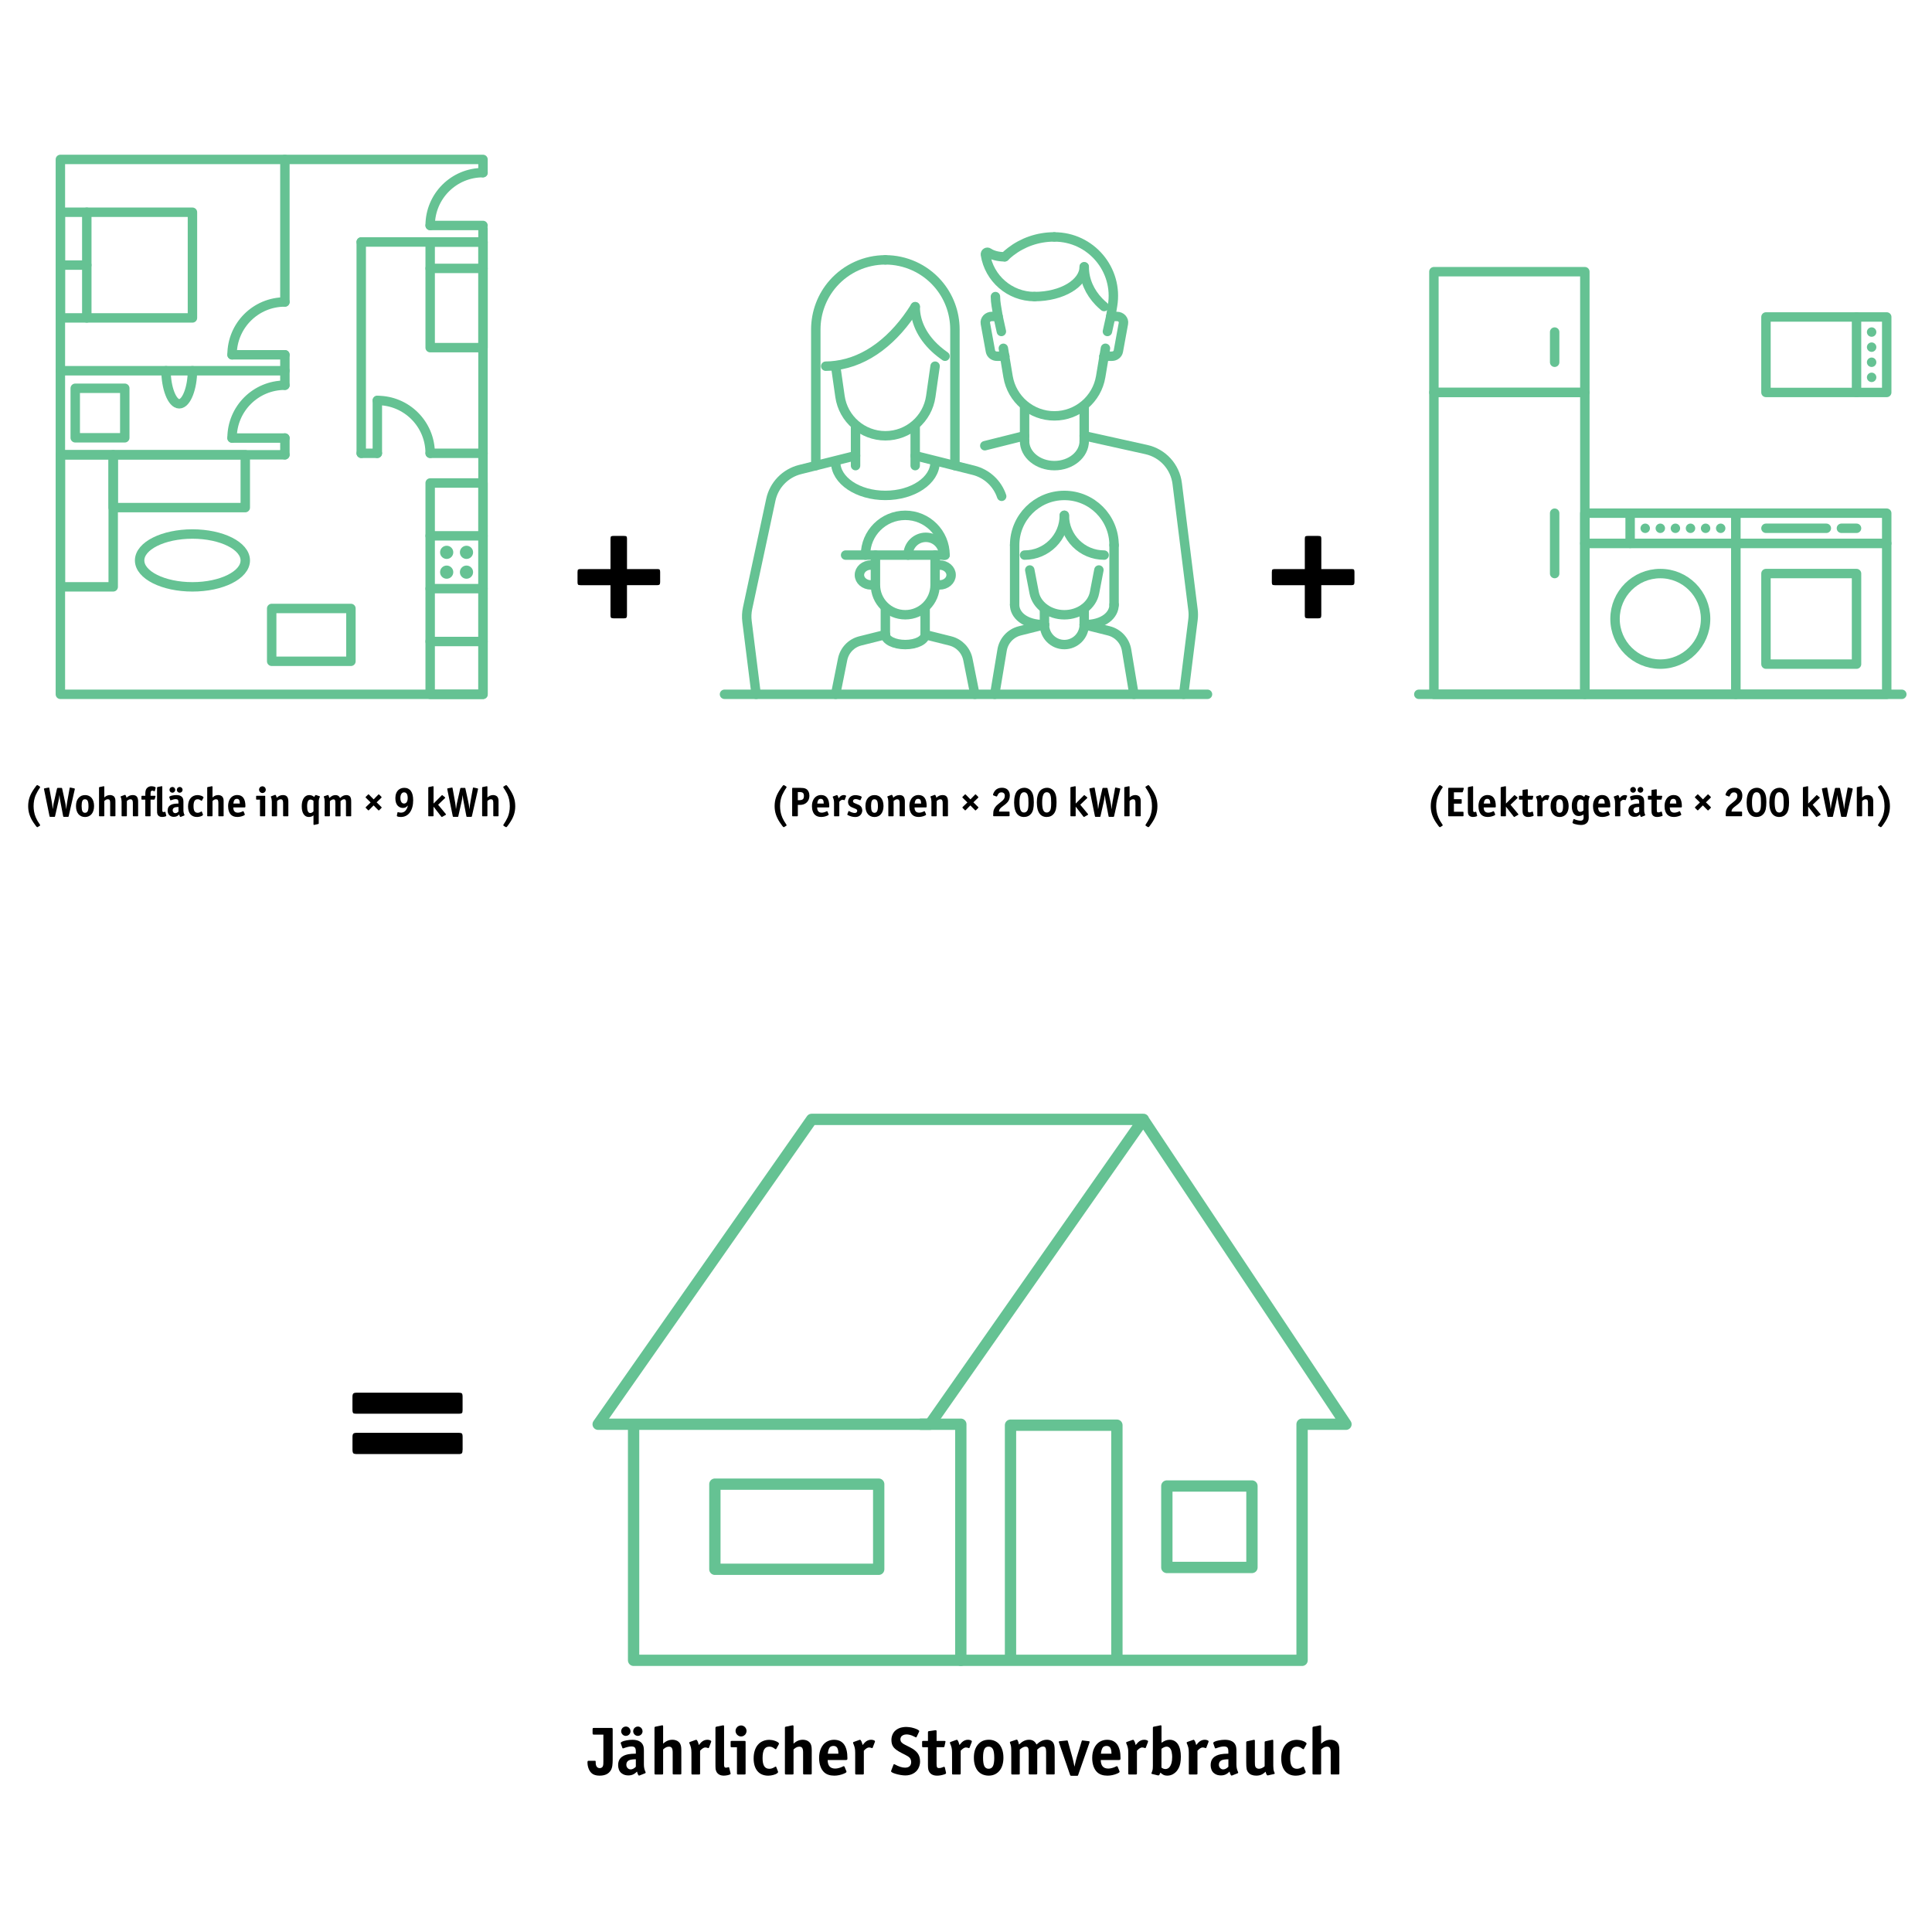 <?xml version="1.0" encoding="UTF-8"?>
<svg id="Ebene_1" data-name="Ebene 1" xmlns="http://www.w3.org/2000/svg" viewBox="0 0 1024 1024">
  <defs>
    <style>
      .cls-1, .cls-2, .cls-3, .cls-4 {
        fill: none;
        stroke: #65c293;
        stroke-linecap: round;
        stroke-linejoin: round;
      }

      .cls-1, .cls-3 {
        stroke-width: 5px;
      }

      .cls-2 {
        fill-rule: evenodd;
      }

      .cls-2, .cls-4 {
        stroke-width: 6px;
      }

      .cls-5, .cls-6 {
        stroke-width: 0px;
      }

      .cls-3 {
        stroke-dasharray: 0 0 0 0 0 0 0 8;
      }

      .cls-6 {
        fill: #65c293;
      }
    </style>
  </defs>
  <g>
    <polyline class="cls-1" points="256 91.5 256 84.5 32 84.5 32 368 256 368 256 121.25"/>
    <line class="cls-1" x1="151" y1="84.5" x2="151" y2="160.05"/>
    <line class="cls-1" x1="32" y1="196.5" x2="151" y2="196.5"/>
    <line class="cls-1" x1="32" y1="241.04" x2="151" y2="241.04"/>
    <line class="cls-1" x1="191.46" y1="128.26" x2="191.46" y2="240.25"/>
    <line class="cls-1" x1="256" y1="128.26" x2="191.46" y2="128.26"/>
    <line class="cls-1" x1="151" y1="204.17" x2="151" y2="188.05"/>
    <line class="cls-1" x1="151" y1="241.04" x2="151" y2="232.17"/>
    <g>
      <path class="cls-1" d="M256,91.5c-15.48,0-28,12.52-28,28"/>
      <line class="cls-1" x1="228" y1="119.5" x2="256" y2="119.5"/>
    </g>
    <g>
      <path class="cls-1" d="M151,160.05c-15.48,0-28,12.52-28,28"/>
      <line class="cls-1" x1="123" y1="188.05" x2="151" y2="188.05"/>
    </g>
    <g>
      <path class="cls-1" d="M151,204.17c-15.48,0-28,12.52-28,28"/>
      <line class="cls-1" x1="123" y1="232.17" x2="151" y2="232.17"/>
    </g>
    <g>
      <path class="cls-1" d="M228,240.25c0-15.48-12.52-28-28-28"/>
      <line class="cls-1" x1="200" y1="212.25" x2="200" y2="240.25"/>
    </g>
    <line class="cls-1" x1="191.46" y1="240.25" x2="200" y2="240.25"/>
    <line class="cls-1" x1="228" y1="240.25" x2="256" y2="240.25"/>
    <rect class="cls-1" x="32" y="112.5" width="70" height="56"/>
    <line class="cls-1" x1="46" y1="112.5" x2="46" y2="168.5"/>
    <line class="cls-1" x1="46" y1="140.5" x2="32" y2="140.5"/>
    <rect class="cls-1" x="228" y="128.26" width="28" height="56"/>
    <line class="cls-1" x1="228" y1="142.26" x2="256" y2="142.26"/>
    <rect class="cls-1" x="39.88" y="205.79" width="26.25" height="26.25"/>
    <path class="cls-1" d="M102,196.5c0,8.9-3.13,17.53-7,17.53s-7-8.63-7-17.53h0"/>
    <path class="cls-6" d="M247.25,289.25c-1.93,0-3.5,1.57-3.5,3.5s1.57,3.5,3.5,3.5,3.5-1.57,3.5-3.5-1.57-3.5-3.5-3.5h0Z"/>
    <path class="cls-6" d="M247.25,299.75c-1.93,0-3.5,1.57-3.5,3.5s1.57,3.5,3.5,3.5,3.5-1.57,3.5-3.5-1.57-3.5-3.5-3.5h0Z"/>
    <rect class="cls-1" x="228" y="256" width="28" height="112"/>
    <line class="cls-1" x1="228" y1="284" x2="256" y2="284"/>
    <line class="cls-1" x1="228" y1="312" x2="256" y2="312"/>
    <line class="cls-1" x1="228" y1="340" x2="256" y2="340"/>
    <path class="cls-6" d="M236.75,289.25c-1.93,0-3.5,1.57-3.5,3.5s1.57,3.5,3.5,3.5,3.5-1.57,3.5-3.5-1.57-3.5-3.5-3.5h0Z"/>
    <path class="cls-6" d="M236.75,299.75c-1.93,0-3.5,1.57-3.5,3.5s1.57,3.5,3.5,3.5,3.5-1.57,3.5-3.5-1.57-3.5-3.5-3.5h0Z"/>
    <rect class="cls-1" x="32" y="241.04" width="28" height="70"/>
    <rect class="cls-1" x="60" y="241.04" width="70" height="28"/>
    <rect class="cls-1" x="144" y="322.5" width="42" height="28"/>
    <ellipse class="cls-1" cx="102" cy="297.04" rx="28" ry="14"/>
  </g>
  <g>
    <path class="cls-1" d="M437.65,194.08c1.79,0,3.55-.14,5.3-.37,16.41-2.05,31.17-13.55,42.14-31.15"/>
    <path class="cls-1" d="M485.07,162.57c0,8.73,4.39,16.74,11.72,23.08,1.28,1.1,2.64,2.16,4.09,3.16"/>
    <path class="cls-1" d="M574.66,141.49c0,6.97,2.93,13.38,7.81,18.45.86.88,1.76,1.73,2.73,2.53"/>
    <path class="cls-1" d="M558.75,125.57c-8.73,0-16.74,2.93-23.08,7.81-1.1.86-2.16,1.76-3.16,2.73"/>
    <path class="cls-1" d="M495.61,244.88c0,9.78-11.79,17.7-26.35,17.7s-26.35-7.92-26.35-17.7"/>
    <line class="cls-1" x1="453.46" y1="246.79" x2="453.46" y2="225.7"/>
    <line class="cls-1" x1="485.07" y1="246.79" x2="485.07" y2="225.7"/>
    <path class="cls-1" d="M574.66,331.1c0,5.82-4.72,10.54-10.54,10.54s-10.54-4.72-10.54-10.54"/>
    <path class="cls-1" d="M574.66,141.38c0,8.73-11.79,15.81-26.35,15.81"/>
    <line class="cls-1" x1="553.58" y1="331.1" x2="553.58" y2="322.67"/>
    <line class="cls-1" x1="574.66" y1="331.1" x2="574.66" y2="322.67"/>
    <path class="cls-1" d="M485.07,241.52l30.94,7.74c6.99,1.75,12.6,6.95,14.89,13.79"/>
    <path class="cls-1" d="M453.46,241.52l-29.41,7.35c-7.8,1.95-13.82,8.17-15.5,16.04l-12.31,57.44c-.5,2.31-.6,4.69-.3,7.03l4.83,38.62"/>
    <path class="cls-1" d="M574.66,331.1l13.04,3.26c4.88,1.22,8.58,5.22,9.41,10.19l3.91,23.44"/>
    <path class="cls-1" d="M553.58,331.1l-13.04,3.26c-4.88,1.22-8.58,5.22-9.41,10.19l-3.91,23.44"/>
    <path class="cls-1" d="M469.26,137.73c10.58,0,20.66,4.55,27.65,12.47,5.98,6.77,9.21,15.46,9.22,24.4h0v72.18"/>
    <path class="cls-1" d="M469.26,137.73c-10.58,0-20.66,4.55-27.65,12.47-5.98,6.77-9.21,15.46-9.22,24.4h0v72.18"/>
    <g>
      <path class="cls-1" d="M574.66,233.76c0,7.19-7.08,13.03-15.81,13.03s-15.81-5.84-15.81-13.03"/>
      <g>
        <line class="cls-1" x1="543.05" y1="233.76" x2="543.05" y2="215.16"/>
        <line class="cls-1" x1="574.66" y1="233.76" x2="574.66" y2="215.16"/>
      </g>
    </g>
    <path class="cls-1" d="M574.66,230.97l32.93,7.31c8.7,1.93,15.24,9.12,16.35,17.97l8.37,66.96c.22,1.73.22,3.49,0,5.23l-4.94,39.55"/>
    <path class="cls-1" d="M442.92,194.08l2.29,16.02c1.71,11.97,11.96,20.87,24.06,20.87h0c12.09,0,22.35-8.89,24.06-20.87l2.29-16.02"/>
    <path class="cls-1" d="M545.8,302.11l2.32,12.03c1.3,6.75,8.08,11.7,16,11.7h0c7.93,0,14.7-4.95,16-11.7l2.32-12.03"/>
    <path class="cls-1" d="M585.2,188.81l-1.81,10.82c-2,12-12.38,20.79-24.55,20.79h0c-12.16,0-22.54-8.79-24.55-20.79l-1.81-10.82"/>
    <path class="cls-1" d="M532.56,188.81h-4.17c-1.7,0-3.15-1.12-3.43-2.64l-2.7-14.76c-.35-1.93,1.28-3.68,3.43-3.68l2.95.02"/>
    <path class="cls-1" d="M585.13,188.81h4.19c1.7,0,3.14-1.12,3.42-2.64l2.7-14.76c.35-1.93-1.28-3.68-3.42-3.68h-2.95"/>
    <path class="cls-1" d="M527.6,157.2c.02,1.57.16,3.16.43,4.77l.97,5.79"/>
    <path class="cls-1" d="M588.72,167.75l.96-5.78c3.17-19.05-11.51-36.39-30.82-36.39h0"/>
    <line class="cls-1" x1="585.2" y1="188.81" x2="585.91" y2="184.59"/>
    <line class="cls-1" x1="530.75" y1="175.69" x2="529" y2="167.75"/>
    <line class="cls-1" x1="586.96" y1="175.69" x2="588.72" y2="167.75"/>
    <line class="cls-1" x1="532.51" y1="188.83" x2="531.8" y2="184.61"/>
    <path class="cls-1" d="M564.12,273.13c0,11.65,9.43,21.08,21.08,21.08"/>
    <path class="cls-1" d="M564.12,273.13c0,11.65-9.43,21.08-21.08,21.08"/>
    <path class="cls-1" d="M537.78,288.94c0-14.55,11.79-26.35,26.35-26.35s26.35,11.79,26.35,26.35"/>
    <line class="cls-1" x1="590.48" y1="288.94" x2="590.48" y2="320.56"/>
    <path class="cls-1" d="M590.48,320.56c0,5.27-5.27,10.54-15.81,10.54"/>
    <path class="cls-1" d="M553.58,331.1c-10.54,0-15.81-5.27-15.81-10.54"/>
    <line class="cls-1" x1="537.78" y1="320.56" x2="537.78" y2="288.94"/>
    <path class="cls-1" d="M490.34,336.37c0,2.91-4.72,5.27-10.54,5.27s-10.54-2.36-10.54-5.27"/>
    <line class="cls-1" x1="469.26" y1="336.37" x2="469.26" y2="322.67"/>
    <line class="cls-1" x1="490.34" y1="336.37" x2="490.34" y2="322.67"/>
    <path class="cls-1" d="M490.34,336.37l13.32,3.33c4.74,1.19,8.38,5,9.34,9.79l3.7,18.5"/>
    <path class="cls-1" d="M469.26,336.37l-13.32,3.33c-4.74,1.19-8.38,5-9.34,9.79l-3.7,18.5"/>
    <path class="cls-1" d="M464,294.21v15.81c0,8.73,7.08,15.81,15.81,15.81h0c8.73,0,15.81-7.08,15.81-15.81v-15.81"/>
    <path class="cls-1" d="M458.73,294.21c0-11.64,9.44-21.08,21.08-21.08s21.08,9.44,21.08,21.08"/>
    <path class="cls-1" d="M481.29,294.21c0-5.2,4.22-9.42,9.42-9.42s9.42,4.22,9.42,9.42"/>
    <line class="cls-1" x1="448.19" y1="294.21" x2="500.88" y2="294.21"/>
    <path class="cls-1" d="M461.59,310.02c-3.35,0-6.08-2.36-6.08-5.27s2.72-5.27,6.08-5.27"/>
    <path class="cls-1" d="M498.03,299.48c3.35,0,6.08,2.36,6.08,5.27s-2.72,5.27-6.08,5.27"/>
    <path class="cls-1" d="M532.51,136.11c-3.55,0-6.68-.88-8.59-2.22-.74-.53-1.77.12-1.63,1.03,1.96,12.61,12.88,22.27,26.03,22.27"/>
    <line class="cls-1" x1="521.97" y1="236.24" x2="543.05" y2="230.97"/>
    <line class="cls-1" x1="640" y1="367.99" x2="384" y2="367.99"/>
  </g>
  <g>
    <rect class="cls-1" x="760" y="208" width="80" height="160"/>
    <rect class="cls-1" x="760" y="144" width="80" height="64"/>
    <line class="cls-1" x1="824" y1="272" x2="824" y2="304"/>
    <line class="cls-1" x1="824" y1="176" x2="824" y2="192"/>
    <rect class="cls-1" x="920" y="288" width="80" height="80"/>
    <rect class="cls-1" x="920" y="272" width="80" height="16"/>
    <rect class="cls-1" x="936" y="304" width="48" height="48"/>
    <rect class="cls-1" x="840" y="288" width="80" height="80"/>
    <rect class="cls-1" x="936" y="168" width="64" height="40"/>
    <rect class="cls-1" x="840" y="272" width="80" height="16"/>
    <circle class="cls-1" cx="880" cy="328" r="24"/>
    <line class="cls-1" x1="936" y1="280" x2="968" y2="280"/>
    <g>
      <line class="cls-1" x1="872" y1="280" x2="872" y2="280"/>
      <line class="cls-3" x1="880" y1="280" x2="908" y2="280"/>
      <line class="cls-1" x1="912" y1="280" x2="912" y2="280"/>
    </g>
    <g>
      <line class="cls-1" x1="992" y1="176" x2="992" y2="176"/>
      <line class="cls-3" x1="992" y1="184" x2="992" y2="196"/>
      <line class="cls-1" x1="992" y1="200" x2="992" y2="200"/>
    </g>
    <line class="cls-1" x1="976" y1="280" x2="984" y2="280"/>
    <line class="cls-1" x1="864" y1="272" x2="864" y2="288"/>
    <line class="cls-1" x1="984" y1="168" x2="984" y2="208"/>
    <line class="cls-1" x1="752" y1="368" x2="1008" y2="368"/>
  </g>
  <g>
    <polyline class="cls-2" points="335.82 754.88 335.82 880 690.13 880 690.13 754.88 713.39 754.88 605.92 593.3 430.19 593.3 317.04 754.88 492.89 754.88 606.04 593.3"/>
    <polyline class="cls-2" points="509.25 880 509.25 754.88 488.16 754.88"/>
    <rect class="cls-4" x="378.9" y="786.64" width="86.83" height="45.11"/>
    <polyline class="cls-2" points="591.98 879.43 591.98 755.38 535.59 755.38 535.59 879.43"/>
    <rect class="cls-4" x="618.45" y="787.62" width="45.11" height="43.16"/>
  </g>
  <g>
    <path class="cls-5" d="M21.29,437.38s-.02.1-.06.15c-.04.06-.08.1-.12.13l-1.14.7s-.07.03-.12.04c-.05.01-.09.02-.12.02-.13,0-.36-.2-.67-.59s-.77-1.04-1.38-1.94c-.94-1.42-1.63-2.83-2.08-4.22-.45-1.39-.67-2.86-.67-4.4,0-1.67.25-3.23.74-4.66.49-1.44,1.31-2.98,2.45-4.62.41-.59.74-1.04,1-1.38.26-.33.46-.5.61-.5s.48.18,1.01.53c.37.22.55.4.55.53,0,.09-.06.22-.18.4-.38.53-.79,1.18-1.22,1.95s-.76,1.41-.98,1.92c-.73,1.73-1.1,3.67-1.1,5.83,0,.85.08,1.79.24,2.82.16,1.03.48,2.11.97,3.26.48,1.14,1.18,2.35,2.09,3.63.12.18.18.31.18.4Z"/>
    <path class="cls-5" d="M39.66,418.15l-.04.26-3.21,14.15c-.02.06-.04.14-.09.24s-.18.15-.4.15h-1.96c-.1,0-.2-.01-.29-.03s-.15-.14-.2-.36l-1.43-7.5c-.01-.1-.05-.28-.1-.53-.05-.25-.12-.62-.2-1.12-.08-.5-.16-1.19-.23-2.07-.03.25-.06.49-.09.73-.03.23-.1.67-.2,1.3l-.18.97c-.06.12-.11.37-.15.75l-1.7,7.48c-.03.1-.06.19-.09.27s-.16.12-.4.12h-1.98c-.18,0-.29-.02-.35-.07s-.1-.15-.13-.33l-2.9-14.21c-.03-.07-.04-.15-.04-.22,0-.03.01-.08.04-.14s.15-.12.35-.17l1.94-.37.24-.02s.07.01.13.03.11.14.15.36l1.32,7.3c.13.72.22,1.3.26,1.74s.11,1.11.2,2.02l.2-1.23c.01-.07.04-.25.08-.54.04-.29.08-.55.12-.78.04-.23.09-.45.13-.66l1.74-7.66c.04-.18.09-.29.15-.33s.18-.07.35-.07h1.76c.23,0,.37.04.4.12.03.08.06.17.09.27l1.5,6.93c.13.59.23,1.09.3,1.51s.14.92.21,1.51l.13,1.03c.07-.82.14-1.49.21-1.99s.17-1.19.32-2.06l1.28-7.13c.01-.06.04-.14.07-.24s.1-.15.22-.15c.04,0,.12.02.24.04l1.85.4c.25.06.38.15.38.29Z"/>
    <path class="cls-5" d="M49.86,427.19c0,.88-.11,1.68-.33,2.41-.22.73-.54,1.34-.96,1.85-.42.51-.92.9-1.52,1.17-.59.27-1.25.41-1.97.41s-1.4-.13-2-.4-1.11-.65-1.52-1.14c-.41-.5-.73-1.11-.95-1.84s-.33-1.54-.33-2.43c0-1.77.42-3.18,1.28-4.2.47-.56.99-.96,1.57-1.22.58-.26,1.26-.39,2.04-.39.7,0,1.35.14,1.94.41.59.27,1.08.66,1.49,1.15.4.5.72,1.11.93,1.84.22.73.33,1.52.33,2.39ZM46.89,427.23c0-1.29-.14-2.21-.43-2.77-.29-.56-.76-.84-1.42-.84s-1.08.28-1.36.85c-.28.56-.42,1.48-.42,2.74s.14,2.19.43,2.75c.29.56.74.84,1.38.84s1.11-.28,1.4-.85.43-1.47.43-2.72Z"/>
    <path class="cls-5" d="M55.28,432.27c0,.06,0,.14-.02.23-.01.1-.13.14-.35.14h-2.05c-.06,0-.13,0-.23-.02s-.14-.13-.14-.35v-14.72c0-.06,0-.13.02-.21s.12-.14.31-.19l2.04-.42.2-.02c.15,0,.22.12.22.37v5.59c.89-.85,1.91-1.28,3.04-1.28.38,0,.74.06,1.09.18.35.12.63.27.85.46.22.19.38.37.48.55.12.21.22.46.31.77.09.31.13.81.13,1.5v7.41c0,.06,0,.14-.02.23-.02.1-.13.14-.35.14h-2.05c-.06,0-.14,0-.23-.02-.1-.01-.14-.13-.14-.35v-6.78c0-.66-.09-1.13-.27-1.42-.18-.29-.5-.43-.94-.43-.25,0-.52.05-.8.15-.29.1-.65.35-1.09.75v7.72Z"/>
    <path class="cls-5" d="M67.24,432.27c0,.06,0,.14-.02.23-.01.1-.13.14-.35.14h-2.05c-.06,0-.14,0-.23-.02s-.14-.13-.14-.35v-7.39c0-.44-.04-.87-.12-1.3s-.19-.79-.34-1.1c-.04-.09-.07-.16-.07-.22,0-.03.02-.07.05-.11.04-.04.08-.07.12-.09l1.96-.73.22-.04c.13,0,.27.13.41.4.14.26.27.64.39,1.12.54-.5,1.07-.86,1.59-1.08.52-.22,1.09-.33,1.71-.33.48,0,.91.07,1.27.21.36.14.66.35.89.64s.41.65.52,1.09c.11.44.16.95.16,1.54v7.39c0,.06,0,.14-.02.23-.02.1-.13.14-.35.14h-2.05c-.06,0-.14,0-.23-.02-.1-.01-.14-.13-.14-.35v-6.78c0-.65-.1-1.11-.3-1.41-.2-.29-.52-.44-.96-.44-.24,0-.5.05-.78.15-.29.1-.66.35-1.13.75v7.72Z"/>
    <path class="cls-5" d="M82.51,417.49s-.01.11-.04.2l-.4,1.52c-.01.06-.04.11-.09.14-.04.04-.08.05-.11.05-.06,0-.22-.06-.48-.18-.07-.04-.18-.08-.31-.11s-.24-.04-.33-.04c-.37,0-.63.15-.79.46-.03.04-.06.13-.1.25-.04.12-.05.47-.05,1.02v.97h2.24c.25,0,.37.07.37.22l-.02.11-.02.11-.35,1.3c-.06.21-.19.31-.4.31h-1.83v8.45c0,.06,0,.14-.02.23-.02.1-.13.14-.35.14h-2.05c-.06,0-.14,0-.23-.02-.1-.01-.14-.13-.14-.35v-8.45h-1.67c-.06,0-.14,0-.23-.02-.1-.01-.14-.13-.14-.35v-1.3c0-.15.03-.25.08-.3.05-.05.15-.08.3-.08h1.67v-.86c0-.73.05-1.33.15-1.78s.27-.84.51-1.17c.29-.4.66-.7,1.11-.92.45-.22.94-.33,1.46-.33.23,0,.52.03.87.09.35.06.66.15.96.29.29.13.44.26.44.4ZM88.14,432.4c0,.07-.08.15-.24.24-.16.09-.44.17-.82.25s-.77.12-1.16.12c-.63,0-1.16-.14-1.59-.41-.43-.27-.74-.66-.91-1.18-.07-.19-.12-.41-.15-.65-.03-.24-.04-.92-.04-2.04v-11.18c0-.23.11-.37.33-.42l1.98-.4.26-.04c.15,0,.22.12.22.37v12.47c0,.19.01.34.04.44.09.29.27.44.55.44.22,0,.46-.04.73-.13l.15-.02s.08.01.11.03.05.05.07.1l.44,1.8.02.09.02.09Z"/>
    <path class="cls-5" d="M97.78,432.03s-.02.07-.06.12c-.04.05-.08.08-.12.1l-1.72.68s-.07.03-.13.04c-.06.01-.1.02-.13.02-.21,0-.43-.43-.66-1.3-.32.34-.65.6-.98.79-.33.19-.65.31-.97.37-.32.06-.61.09-.87.09-.37,0-.74-.05-1.12-.15s-.75-.3-1.11-.59-.63-.67-.8-1.13c-.18-.46-.26-.94-.26-1.44,0-.98.27-1.76.81-2.34.54-.58,1.36-.98,2.46-1.2.59-.12,1.41-.18,2.46-.2v-.68c0-.62-.11-1.04-.32-1.29-.21-.24-.59-.36-1.13-.36-.31,0-.68.05-1.12.15-.44.1-.89.24-1.34.42-.09.04-.17.07-.24.07-.1,0-.18-.07-.22-.22l-.46-1.32-.04-.24c0-.12.14-.25.42-.4.28-.15.74-.29,1.4-.42s1.3-.2,1.95-.2c.87,0,1.59.14,2.18.43.59.29,1,.71,1.25,1.27.21.43.31,1.03.31,1.83v4.49c0,.89.17,1.69.51,2.38.04.09.07.17.07.24ZM92.87,418.63c0,.15-.03.3-.08.47-.05.17-.14.33-.26.48-.12.15-.29.29-.49.4-.21.11-.43.17-.68.17-.15,0-.3-.03-.47-.08-.17-.05-.33-.14-.48-.26-.15-.12-.29-.29-.4-.5-.11-.21-.17-.43-.17-.68,0-.19.05-.41.15-.65.1-.24.28-.45.54-.62.26-.17.54-.25.85-.25.19,0,.4.05.64.15.23.1.44.28.6.54.17.26.25.53.25.82ZM94.59,427.72c-.41,0-.83.03-1.26.08-.43.05-.78.15-1.04.3-.26.15-.46.34-.58.57-.12.23-.19.51-.19.81,0,.43.14.78.41,1.08s.6.44,1,.44c.28,0,.56-.08.86-.23.29-.15.56-.36.81-.63v-2.42ZM96.77,418.63c0,.15-.03.3-.08.47-.05.17-.14.33-.26.48-.12.15-.29.29-.5.4-.21.11-.43.17-.68.17-.15,0-.3-.03-.47-.08-.17-.05-.33-.14-.48-.26-.15-.12-.29-.29-.4-.5-.11-.21-.17-.43-.17-.68,0-.19.05-.41.15-.65.1-.24.28-.45.54-.62.26-.17.54-.25.85-.25.19,0,.4.05.64.15s.44.28.61.54c.17.26.25.53.25.82Z"/>
    <path class="cls-5" d="M107.88,422.66c0,.07-.02.15-.07.24l-.77,1.41s-.04.06-.09.1-.08.05-.11.05c-.07,0-.15-.03-.22-.09-.41-.31-.75-.51-1.02-.6-.27-.1-.55-.14-.85-.14-.75,0-1.3.3-1.65.89-.35.59-.53,1.53-.53,2.8,0,1.19.18,2.06.53,2.63s.91.85,1.67.85c.57,0,1.17-.21,1.8-.62.1-.07.18-.11.24-.11.03,0,.06.02.1.06s.06.07.08.1l.53,1.34c.04.12.07.21.07.26,0,.13-.12.29-.35.46-.24.18-.63.34-1.19.5-.56.15-1.11.23-1.65.23-.73,0-1.4-.12-1.99-.37s-1.09-.62-1.5-1.1-.71-1.07-.92-1.77c-.21-.7-.32-1.48-.32-2.34,0-.91.12-1.74.35-2.5s.57-1.39,1.01-1.91c.44-.52.98-.92,1.62-1.2.64-.28,1.34-.42,2.1-.42.23,0,.51.03.84.08.32.05.65.14.99.25.34.12.64.26.9.43.26.17.4.33.4.5Z"/>
    <path class="cls-5" d="M112.61,432.27c0,.06,0,.14-.02.23-.01.1-.13.14-.35.14h-2.04c-.06,0-.14,0-.23-.02-.1-.01-.14-.13-.14-.35v-14.72c0-.06,0-.13.02-.21s.12-.14.31-.19l2.05-.42.2-.02c.15,0,.22.12.22.37v5.59c.89-.85,1.91-1.28,3.04-1.28.38,0,.74.06,1.09.18.34.12.63.27.85.46.22.19.38.37.48.55.12.21.22.46.31.77.09.31.13.81.13,1.5v7.41c0,.06,0,.14-.02.23-.01.1-.13.14-.35.14h-2.05c-.06,0-.14,0-.23-.02s-.14-.13-.14-.35v-6.78c0-.66-.09-1.13-.28-1.42-.18-.29-.49-.43-.93-.43-.25,0-.52.05-.8.15-.29.1-.65.35-1.09.75v7.72Z"/>
    <path class="cls-5" d="M130.05,427.41c0,.21-.03.35-.1.43-.07.08-.19.12-.38.12h-5.92c.01.94.22,1.64.63,2.09.4.46,1.01.68,1.82.68.38,0,.8-.06,1.24-.19.45-.12.87-.29,1.27-.5.1-.06.2-.09.29-.09.06,0,.11.02.14.07.04.04.07.09.1.13l.55,1.32c.04.09.07.17.07.24,0,.09-.04.18-.12.26-.08.09-.34.23-.78.42-.45.19-.95.34-1.47.45-.53.11-1.05.17-1.56.17-1.39,0-2.49-.36-3.28-1.08-.53-.48-.94-1.13-1.22-1.94-.29-.81-.43-1.71-.43-2.71,0-1.2.21-2.26.64-3.17.42-.91,1-1.59,1.74-2.05.73-.45,1.55-.68,2.44-.68,2.9,0,4.36,2,4.36,6.01ZM127.13,425.91c-.02-.91-.15-1.55-.4-1.94-.25-.38-.65-.57-1.21-.57-.28,0-.55.06-.8.18-.26.12-.47.37-.65.75s-.3.91-.37,1.58h3.43Z"/>
    <path class="cls-5" d="M140.57,432.27c0,.06,0,.14-.02.23-.01.1-.13.14-.35.14h-2.04c-.06,0-.14,0-.23-.02-.1-.01-.14-.13-.14-.35v-8.45h-1.67c-.06,0-.13,0-.23-.02-.1-.01-.14-.13-.14-.35v-1.3c0-.06,0-.14.02-.23.01-.1.13-.14.35-.14h4.09c.06,0,.14,0,.23.02.09.02.14.13.14.35v10.12ZM140.88,418.54c0,.23-.06.49-.18.77-.12.28-.32.52-.62.71-.29.2-.62.3-.99.3s-.68-.1-.98-.31c-.3-.21-.51-.45-.63-.73-.12-.28-.18-.54-.18-.77,0-.29.08-.58.24-.87.16-.29.38-.51.67-.66.29-.15.58-.23.89-.23s.58.08.87.24c.29.16.51.39.66.67.15.29.23.58.23.87Z"/>
    <path class="cls-5" d="M146.86,432.27c0,.06,0,.14-.02.23-.01.1-.13.14-.35.14h-2.05c-.06,0-.13,0-.23-.02s-.14-.13-.14-.35v-7.39c0-.44-.04-.87-.12-1.3-.08-.43-.2-.79-.34-1.1-.04-.09-.07-.16-.07-.22,0-.03.02-.07.05-.11s.08-.07.12-.09l1.96-.73.22-.04c.13,0,.27.13.41.4s.27.64.38,1.12c.54-.5,1.07-.86,1.6-1.08.52-.22,1.09-.33,1.71-.33.48,0,.91.07,1.26.21.36.14.66.35.89.64.23.29.41.65.52,1.09s.17.95.17,1.54v7.39c0,.06,0,.14-.02.23-.01.1-.13.14-.35.14h-2.04c-.06,0-.14,0-.23-.02-.1-.01-.14-.13-.14-.35v-6.78c0-.65-.1-1.11-.3-1.41-.2-.29-.52-.44-.96-.44-.23,0-.49.05-.78.15-.29.1-.66.35-1.13.75v7.72Z"/>
    <path class="cls-5" d="M169.56,422.24c0,.09-.03.18-.09.29-.18.35-.31.72-.4,1.11s-.13.88-.13,1.46v11.26c0,.06,0,.13-.02.21-.02.08-.12.14-.31.19l-2.04.44-.22.02c-.13,0-.2-.12-.2-.37v-4.69c-.72.57-1.53.86-2.44.86-1.19,0-2.12-.5-2.78-1.48-.67-.99-1-2.38-1-4.17,0-.67.05-1.31.15-1.9.1-.59.27-1.17.52-1.72.24-.55.55-1,.91-1.35.37-.35.75-.6,1.15-.76.4-.15.83-.23,1.29-.23.94,0,1.8.34,2.57,1.01.19-.37.36-.63.5-.8.14-.17.27-.25.39-.25.07,0,.16.02.26.07l1.65.57c.16.04.24.12.24.24ZM166.15,424.44c-.53-.44-1.06-.66-1.61-.66-.59,0-1.03.3-1.32.89-.29.59-.44,1.51-.44,2.74,0,2.33.56,3.5,1.67,3.5.29,0,.58-.07.87-.22.29-.15.56-.36.83-.64v-5.61Z"/>
    <path class="cls-5" d="M174.82,432.27c0,.06,0,.14-.02.23-.01.1-.13.14-.35.14h-2c-.06,0-.14,0-.23-.02-.1-.01-.14-.13-.14-.35v-7.39c0-.56-.03-1-.09-1.33-.06-.33-.16-.68-.31-1.04-.04-.09-.07-.17-.07-.24,0-.06.02-.11.07-.17.04-.05.1-.08.18-.1l1.78-.59.22-.04c.12,0,.24.14.36.43.12.29.24.67.34,1.15.6-.56,1.15-.95,1.65-1.19.5-.23,1.04-.35,1.63-.35,1.13,0,1.93.51,2.4,1.54.62-.56,1.18-.95,1.69-1.19.51-.23,1.08-.35,1.69-.35.48,0,.91.1,1.28.29.37.19.65.46.84.81.12.23.21.51.29.84.07.32.11.89.11,1.69v7.24c0,.06,0,.14-.02.23-.01.1-.13.14-.35.14h-2.02c-.06,0-.14,0-.23-.02s-.14-.13-.14-.35v-6.97c0-.62-.07-1.05-.22-1.31-.15-.26-.4-.38-.77-.38-.22,0-.47.06-.75.17-.28.11-.66.38-1.14.83v7.68c0,.06,0,.14-.02.23-.01.1-.13.14-.35.14h-2c-.06,0-.14,0-.23-.02s-.14-.13-.14-.35v-6.75c0-.72-.07-1.21-.21-1.47s-.41-.4-.8-.4c-.28,0-.57.08-.88.23s-.65.39-1.01.72v7.68Z"/>
    <path class="cls-5" d="M202.3,427.98c0,.09-.07.2-.2.33l-1.03,1.03c-.09.09-.15.14-.2.17-.04.02-.09.03-.13.03-.09,0-.19-.07-.31-.2l-2.42-2.46-2.38,2.42s-.09.09-.14.14c-.05.05-.11.08-.17.08-.09,0-.2-.07-.33-.2l-.99-.99c-.13-.13-.2-.24-.2-.33s.06-.19.18-.31l2.46-2.38-2.46-2.42c-.15-.13-.22-.23-.22-.31,0-.09.07-.2.2-.33l1.03-1.03s.09-.09.15-.13c.06-.04.12-.07.18-.07.09,0,.19.07.31.2l2.42,2.46,2.38-2.44c.13-.13.23-.2.31-.2.1,0,.21.07.33.2l.99.99c.13.13.2.23.2.31,0,.1-.06.21-.18.33l-2.46,2.38,2.46,2.42s.07.07.13.12c.06.05.09.11.09.19Z"/>
    <path class="cls-5" d="M219,424.04c0,1.36-.15,2.6-.45,3.72-.3,1.11-.74,2.06-1.31,2.85-.57.79-1.26,1.38-2.08,1.79-.81.41-1.73.62-2.74.62-.41,0-.79-.03-1.13-.1-.35-.07-.59-.14-.73-.23-.14-.09-.21-.17-.21-.24v-.22l.31-1.54c.03-.15.1-.22.22-.22l.24.04c.19.06.42.11.69.14.27.04.51.06.71.06.34,0,.66-.04.97-.13.31-.09.59-.22.86-.41.26-.18.5-.41.71-.67s.42-.6.62-1.02.37-.94.52-1.55c-.44.48-.85.82-1.24,1.01-.39.19-.86.29-1.4.29-.48,0-.95-.09-1.39-.26-.44-.18-.84-.43-1.19-.75-.48-.45-.84-1.03-1.08-1.72-.24-.69-.35-1.53-.35-2.53,0-.38.04-.81.11-1.29.07-.48.21-.95.41-1.42.2-.47.48-.91.85-1.32.37-.41.84-.74,1.43-1,.59-.26,1.23-.38,1.94-.38.75,0,1.42.14,2.01.43s1.09.7,1.48,1.25c.4.55.7,1.23.9,2.05s.31,1.73.31,2.76ZM216.09,422.96c0-.73-.08-1.32-.25-1.75-.17-.43-.39-.75-.67-.95-.28-.2-.61-.3-.99-.3-.6,0-1.08.27-1.43.8-.35.54-.53,1.27-.53,2.19,0,.69.1,1.27.29,1.74.19.47.44.79.75.96.31.17.61.25.9.25s.59-.08.9-.25.56-.49.75-.96.29-1.05.29-1.74Z"/>
    <path class="cls-5" d="M236.36,431.7c0,.09-.07.18-.22.26l-1.74.97c-.1.06-.18.09-.22.09-.1,0-.2-.07-.29-.2l-4.11-5.28v4.73c0,.06,0,.14-.02.23-.01.1-.13.14-.35.14h-2.04c-.06,0-.14,0-.23-.02-.1-.01-.14-.13-.14-.35v-14.72c0-.06,0-.13.02-.21s.12-.14.31-.19l2.05-.42.2-.02c.15,0,.22.12.22.37v8.82l4.27-4.29s.08-.08.12-.12c.04-.04.08-.06.14-.06.02,0,.04,0,.07.01.03,0,.1.06.2.14l1.19.95s.08.07.12.13.06.1.06.13-.02.07-.04.12-.07.1-.11.14l-3.61,3.48,4.05,4.88s.06.07.09.13c.03.06.04.1.04.13Z"/>
    <path class="cls-5" d="M253.38,418.15l-.04.26-3.21,14.15c-.02.06-.04.14-.09.24-.04.1-.18.15-.4.15h-1.96c-.1,0-.2-.01-.29-.03s-.15-.14-.2-.36l-1.43-7.5c-.02-.1-.05-.28-.1-.53-.05-.25-.12-.62-.2-1.12-.08-.5-.16-1.19-.23-2.07-.03.25-.06.49-.09.73-.03.23-.1.67-.2,1.3l-.18.97c-.06.12-.11.37-.15.75l-1.69,7.48c-.03.1-.06.19-.09.27s-.16.12-.4.12h-1.98c-.18,0-.29-.02-.35-.07s-.1-.15-.13-.33l-2.9-14.21c-.03-.07-.04-.15-.04-.22,0-.03.01-.08.04-.14s.15-.12.35-.17l1.94-.37.24-.02s.07.01.13.03.11.14.15.36l1.32,7.3c.13.72.22,1.3.26,1.74.04.44.11,1.11.2,2.02l.2-1.23c.01-.07.04-.25.08-.54.04-.29.08-.55.12-.78.04-.23.09-.45.13-.66l1.74-7.66c.04-.18.09-.29.15-.33s.18-.07.35-.07h1.76c.23,0,.37.04.4.12.03.08.06.17.09.27l1.5,6.93c.13.59.23,1.09.3,1.51.07.42.13.92.21,1.51l.13,1.03c.07-.82.14-1.49.21-1.99.07-.51.17-1.19.32-2.06l1.28-7.13c.01-.06.04-.14.07-.24s.1-.15.22-.15c.04,0,.12.02.24.04l1.85.4c.25.06.37.15.37.29Z"/>
    <path class="cls-5" d="M258.33,432.27c0,.06,0,.14-.02.23-.01.1-.13.14-.35.14h-2.05c-.06,0-.14,0-.23-.02s-.14-.13-.14-.35v-14.72c0-.06,0-.13.02-.21.02-.08.12-.14.31-.19l2.05-.42.2-.02c.15,0,.22.12.22.37v5.59c.89-.85,1.91-1.28,3.04-1.28.38,0,.74.06,1.09.18.34.12.63.27.85.46.22.19.38.37.48.55.12.21.22.46.31.77.09.31.13.81.13,1.5v7.41c0,.06,0,.14-.02.23-.01.1-.13.14-.35.14h-2.05c-.06,0-.13,0-.23-.02s-.14-.13-.14-.35v-6.78c0-.66-.09-1.13-.28-1.42-.18-.29-.5-.43-.94-.43-.25,0-.52.05-.8.15-.29.1-.65.35-1.09.75v7.72Z"/>
    <path class="cls-5" d="M273.09,427.28c0,1.67-.25,3.23-.74,4.66-.49,1.44-1.31,2.98-2.45,4.62-.38.56-.71,1.01-.98,1.35-.27.34-.48.52-.63.52s-.48-.18-1.01-.53c-.18-.12-.31-.22-.41-.3s-.14-.16-.14-.23c0-.1.06-.23.18-.4.32-.44.71-1.07,1.18-1.88.46-.81.8-1.48,1.02-1.99.73-1.77,1.1-3.72,1.1-5.83,0-2.42-.47-4.6-1.41-6.53-.16-.35-.47-.91-.92-1.66-.46-.76-.78-1.26-.97-1.51-.12-.16-.18-.29-.18-.4,0-.04.02-.1.05-.15.04-.06.08-.1.12-.13l1.17-.7c.07-.04.15-.07.22-.07.13,0,.36.2.68.59s.78,1.04,1.36,1.94c.95,1.44,1.65,2.85,2.09,4.24.44,1.39.66,2.85.66,4.39Z"/>
  </g>
  <g>
    <path class="cls-5" d="M416.93,437.38s-.02.1-.06.15-.08.1-.12.13l-1.14.7s-.07.03-.12.04c-.05.01-.09.02-.12.02-.13,0-.36-.2-.67-.59s-.77-1.04-1.38-1.94c-.94-1.42-1.63-2.83-2.08-4.22-.45-1.39-.67-2.86-.67-4.4,0-1.67.25-3.23.74-4.66.49-1.44,1.31-2.98,2.45-4.62.41-.59.74-1.04,1-1.38.26-.33.46-.5.61-.5s.48.18,1.01.53c.37.22.55.4.55.53,0,.09-.06.22-.18.4-.38.53-.79,1.18-1.22,1.95s-.76,1.41-.98,1.92c-.73,1.73-1.1,3.67-1.1,5.83,0,.85.08,1.79.24,2.82.16,1.03.48,2.11.97,3.26s1.18,2.35,2.09,3.63c.12.18.18.31.18.4Z"/>
    <path class="cls-5" d="M429.01,421.69c0,1.48-.46,2.67-1.38,3.58-.92.9-2.13,1.35-3.64,1.35h-1.12v5.57c0,.1-.02.21-.04.31s-.17.15-.42.15h-2.09c-.16,0-.28-.01-.35-.04-.07-.03-.11-.17-.11-.42v-14.17c0-.16.01-.28.04-.35.03-.07.17-.11.42-.11h3.56c.64,0,1.27.04,1.88.11.61.07,1.13.24,1.57.51.51.32.92.8,1.22,1.42.3.62.45,1.32.45,2.1ZM426.1,421.87c0-.76-.18-1.3-.53-1.61-.35-.31-.97-.46-1.85-.46h-.86v4.33h.62c.97,0,1.65-.17,2.04-.51s.58-.92.58-1.76Z"/>
    <path class="cls-5" d="M439.52,427.41c0,.21-.03.35-.1.43-.07.08-.2.12-.38.12h-5.92c.01.94.22,1.64.63,2.09.4.46,1.01.68,1.81.68.38,0,.79-.06,1.24-.19.45-.12.87-.29,1.26-.5.1-.06.2-.09.29-.09.06,0,.11.02.14.07.04.04.07.09.1.13l.55,1.32c.04.09.07.17.07.24,0,.09-.04.18-.12.26-.08.09-.34.23-.78.42-.46.19-.95.34-1.47.45-.53.11-1.05.17-1.56.17-1.39,0-2.49-.36-3.28-1.08-.53-.48-.93-1.13-1.22-1.94-.29-.81-.43-1.71-.43-2.71,0-1.2.21-2.26.64-3.17.43-.91,1-1.59,1.74-2.05.73-.45,1.55-.68,2.44-.68,2.9,0,4.36,2,4.36,6.01ZM436.6,425.91c-.01-.91-.15-1.55-.4-1.94-.25-.38-.65-.57-1.21-.57-.28,0-.55.06-.8.18-.26.12-.47.37-.65.75s-.3.91-.38,1.58h3.43Z"/>
    <path class="cls-5" d="M448.45,421.89l-.04.24-.68,1.78s-.04.09-.08.13-.07.07-.1.07l-.15-.04c-.32-.12-.62-.18-.88-.18-.47,0-1.03.35-1.67,1.06v7.33c0,.06,0,.14-.02.23-.01.1-.13.14-.35.14h-2.05c-.06,0-.13,0-.23-.02s-.14-.13-.14-.35v-6.69c0-.62-.04-1.13-.13-1.55s-.26-.92-.53-1.51l-.04-.2s.03-.09.08-.13c.05-.04.1-.07.14-.09l1.78-.64c.12-.04.21-.07.26-.07.13,0,.27.16.43.47.15.32.29.73.41,1.24.01-.03.05-.07.11-.13.06-.06.16-.18.31-.35.15-.18.26-.3.33-.37.28-.28.59-.49.93-.64.34-.15.7-.22,1.07-.22.32,0,.61.05.87.15s.38.21.38.33Z"/>
    <path class="cls-5" d="M457.03,429.46c0,.47-.09.93-.27,1.39-.18.46-.43.84-.74,1.17-.66.67-1.56,1.01-2.71,1.01-.65,0-1.3-.09-1.97-.26-.67-.18-1.26-.4-1.77-.66-.1-.06-.21-.12-.32-.18-.11-.06-.17-.14-.17-.24,0-.04.02-.13.07-.26l.51-1.34c.06-.15.13-.22.22-.22l.2.07c1.16.63,2.16.95,2.99.95.38,0,.69-.11.92-.32.23-.21.35-.49.35-.82,0-.31-.11-.55-.32-.73-.21-.18-.67-.4-1.38-.66-.5-.19-.94-.38-1.33-.56-.39-.18-.71-.39-.96-.63-.28-.26-.49-.58-.65-.96s-.23-.77-.23-1.2c0-.51.09-.99.29-1.43.19-.44.46-.82.81-1.14.35-.32.77-.57,1.25-.75.48-.18,1-.26,1.56-.26.5,0,1.05.07,1.65.21.6.14,1.04.28,1.31.43.27.15.41.27.41.37,0,.07-.02.15-.07.24l-.55,1.25s-.04.07-.08.12c-.04.05-.08.08-.14.08l-.18-.04c-.4-.18-.79-.31-1.19-.42-.4-.1-.74-.15-1.04-.15-.44,0-.78.1-1.03.3-.25.2-.37.47-.37.83,0,.29.09.52.29.69.19.17.58.36,1.17.58.6.23,1.11.45,1.52.64.41.19.76.42,1.03.68.28.28.5.62.66,1.01.16.4.24.81.24,1.23Z"/>
    <path class="cls-5" d="M468.28,427.19c0,.88-.11,1.68-.33,2.41-.22.73-.54,1.34-.96,1.85-.42.51-.92.9-1.52,1.17-.59.27-1.25.41-1.97.41s-1.4-.13-2-.4-1.11-.65-1.52-1.14c-.41-.5-.73-1.11-.95-1.84s-.33-1.54-.33-2.43c0-1.77.42-3.18,1.28-4.2.47-.56.99-.96,1.57-1.22.58-.26,1.26-.39,2.04-.39.7,0,1.35.14,1.94.41.59.27,1.08.66,1.49,1.15.4.5.72,1.11.93,1.84.22.73.33,1.52.33,2.39ZM465.31,427.23c0-1.29-.14-2.21-.43-2.77-.29-.56-.76-.84-1.42-.84s-1.08.28-1.36.85c-.28.56-.42,1.48-.42,2.74s.14,2.19.43,2.75c.29.56.74.84,1.38.84s1.11-.28,1.4-.85.43-1.47.43-2.72Z"/>
    <path class="cls-5" d="M473.62,432.27c0,.06,0,.14-.02.23-.01.1-.13.14-.35.14h-2.05c-.06,0-.13,0-.23-.02s-.14-.13-.14-.35v-7.39c0-.44-.04-.87-.12-1.3-.08-.43-.2-.79-.34-1.1-.04-.09-.07-.16-.07-.22,0-.03.02-.07.05-.11s.08-.07.12-.09l1.96-.73.22-.04c.13,0,.27.13.41.4s.27.64.38,1.12c.54-.5,1.07-.86,1.6-1.08.52-.22,1.09-.33,1.71-.33.48,0,.91.07,1.26.21.36.14.66.35.89.64.23.29.41.65.52,1.09s.17.95.17,1.54v7.39c0,.06,0,.14-.02.23-.01.1-.13.14-.35.14h-2.04c-.06,0-.14,0-.23-.02-.1-.01-.14-.13-.14-.35v-6.78c0-.65-.1-1.11-.3-1.41-.2-.29-.52-.44-.96-.44-.23,0-.49.05-.78.15-.29.1-.66.35-1.13.75v7.72Z"/>
    <path class="cls-5" d="M491.13,427.41c0,.21-.03.35-.1.43-.07.08-.19.12-.38.12h-5.92c.01.94.22,1.64.63,2.09.4.46,1.01.68,1.82.68.38,0,.79-.06,1.24-.19.45-.12.87-.29,1.27-.5.1-.06.2-.09.29-.09.06,0,.11.02.14.07s.07.09.1.13l.55,1.32c.04.09.07.17.07.24,0,.09-.04.18-.12.26-.08.09-.34.23-.78.42-.46.19-.95.34-1.47.45-.53.11-1.05.17-1.56.17-1.39,0-2.49-.36-3.28-1.08-.53-.48-.94-1.13-1.22-1.94-.29-.81-.43-1.71-.43-2.71,0-1.2.21-2.26.64-3.17.42-.91,1-1.59,1.74-2.05.73-.45,1.55-.68,2.44-.68,2.9,0,4.36,2,4.36,6.01ZM488.21,425.91c-.01-.91-.15-1.55-.4-1.94s-.65-.57-1.21-.57c-.28,0-.55.06-.8.18-.26.12-.47.37-.65.75s-.3.91-.37,1.58h3.43Z"/>
    <path class="cls-5" d="M496.46,432.27c0,.06,0,.14-.02.23-.01.1-.13.14-.35.14h-2.04c-.06,0-.14,0-.23-.02-.1-.01-.14-.13-.14-.35v-7.39c0-.44-.04-.87-.12-1.3-.08-.43-.19-.79-.34-1.1-.04-.09-.07-.16-.07-.22,0-.03.02-.07.05-.11s.08-.07.12-.09l1.96-.73.22-.04c.13,0,.27.13.41.4s.27.64.39,1.12c.54-.5,1.07-.86,1.59-1.08.52-.22,1.09-.33,1.71-.33.48,0,.91.07,1.27.21.36.14.66.35.89.64s.41.65.52,1.09c.11.44.16.95.16,1.54v7.39c0,.06,0,.14-.02.23-.01.1-.13.14-.35.14h-2.05c-.06,0-.13,0-.23-.02s-.14-.13-.14-.35v-6.78c0-.65-.1-1.11-.3-1.41-.2-.29-.52-.44-.96-.44-.24,0-.5.05-.78.15-.29.1-.66.35-1.13.75v7.72Z"/>
    <path class="cls-5" d="M518.59,427.98c0,.09-.07.2-.2.33l-1.03,1.03c-.09.09-.15.14-.2.17-.04.02-.09.03-.13.03-.09,0-.19-.07-.31-.2l-2.42-2.46-2.38,2.42s-.09.09-.14.14c-.05.05-.11.08-.16.08-.09,0-.2-.07-.33-.2l-.99-.99c-.13-.13-.2-.24-.2-.33s.06-.19.18-.31l2.46-2.38-2.46-2.42c-.15-.13-.22-.23-.22-.31,0-.09.07-.2.2-.33l1.03-1.03s.09-.09.15-.13c.06-.04.12-.07.18-.07.09,0,.19.07.31.2l2.42,2.46,2.38-2.44c.13-.13.23-.2.31-.2.1,0,.21.07.33.2l.99.99c.13.13.2.23.2.31,0,.1-.06.21-.18.33l-2.46,2.38,2.46,2.42s.07.07.13.12c.06.05.09.11.09.19Z"/>
    <path class="cls-5" d="M535.22,421.75c0,1.39-.43,2.57-1.3,3.52-.31.34-.56.59-.76.76-.2.17-.39.33-.58.47-.19.15-.46.35-.79.6-.34.26-.59.45-.75.58-.5.38-.88.76-1.14,1.13s-.4.82-.42,1.35h5.15c.1,0,.21.01.31.04s.15.17.15.42v1.54c0,.1-.01.21-.04.31s-.17.15-.42.15h-7.92c-.21,0-.31-.1-.31-.31v-.18c0-.69.03-1.32.1-1.9.07-.58.26-1.16.58-1.75.31-.57.68-1.07,1.12-1.51.44-.43,1.24-1.1,2.4-1.99.73-.56,1.25-1.07,1.54-1.55.29-.48.44-1.02.44-1.62,0-.28-.05-.56-.15-.86-.1-.29-.3-.53-.59-.71-.29-.18-.64-.27-1.06-.27-.53,0-.96.14-1.29.42-.33.28-.64.76-.93,1.45-.09.22-.2.33-.33.33l-.24-.04-1.41-.53c-.18-.07-.26-.18-.26-.33,0-.26.13-.64.38-1.13s.52-.88.78-1.18c.41-.47.92-.82,1.52-1.07s1.28-.36,2.05-.36c1.32,0,2.35.37,3.08,1.11.73.74,1.1,1.77,1.1,3.09Z"/>
    <path class="cls-5" d="M547.96,425.1c0,1.54-.11,2.79-.33,3.75-.22.96-.58,1.76-1.08,2.41-.46.57-1.01,1.01-1.67,1.31-.66.3-1.4.45-2.22.45-.38,0-.81-.06-1.29-.17s-.94-.32-1.38-.62c-.44-.3-.83-.69-1.16-1.18-.33-.48-.6-1.06-.8-1.72-.21-.66-.34-1.34-.42-2.04-.07-.7-.11-1.33-.11-1.9,0-1.44.14-2.68.43-3.73.29-1.05.71-1.89,1.26-2.52.44-.5.99-.89,1.66-1.18.67-.29,1.38-.43,2.12-.43.64,0,1.26.14,1.86.41.59.27,1.1.64,1.51,1.11.56.65.96,1.44,1.22,2.4.26.95.38,2.16.38,3.63ZM545.12,425.71c0-.94-.03-1.81-.09-2.61-.06-.8-.21-1.47-.44-2.01-.37-.79-.98-1.19-1.83-1.19s-1.43.44-1.83,1.33c-.4.89-.59,2.25-.59,4.08s.19,3.2.57,4.06c.38.86.99,1.29,1.83,1.29.42,0,.8-.11,1.13-.34s.59-.55.78-.96c.16-.38.28-.85.35-1.41.07-.56.11-1.31.11-2.24Z"/>
    <path class="cls-5" d="M559.99,425.1c0,1.54-.11,2.79-.33,3.75-.22.96-.58,1.76-1.08,2.41-.46.57-1.01,1.01-1.67,1.31-.66.3-1.4.45-2.22.45-.38,0-.81-.06-1.29-.17s-.94-.32-1.38-.62c-.44-.3-.83-.69-1.15-1.18-.33-.48-.6-1.06-.8-1.72-.21-.66-.34-1.34-.42-2.04-.07-.7-.11-1.33-.11-1.9,0-1.44.14-2.68.43-3.73.29-1.05.71-1.89,1.26-2.52.44-.5.99-.89,1.66-1.18.67-.29,1.38-.43,2.12-.43.64,0,1.26.14,1.86.41.59.27,1.1.64,1.51,1.11.56.65.96,1.44,1.22,2.4.26.95.38,2.16.38,3.63ZM557.15,425.71c0-.94-.03-1.81-.09-2.61-.06-.8-.21-1.47-.44-2.01-.37-.79-.97-1.19-1.83-1.19s-1.43.44-1.83,1.33c-.4.89-.59,2.25-.59,4.08s.19,3.2.57,4.06.99,1.29,1.83,1.29c.43,0,.8-.11,1.13-.34s.59-.55.78-.96c.16-.38.28-.85.35-1.41.07-.56.11-1.31.11-2.24Z"/>
    <path class="cls-5" d="M576.71,431.7c0,.09-.07.18-.22.26l-1.74.97c-.1.06-.18.09-.22.09-.1,0-.2-.07-.29-.2l-4.11-5.28v4.73c0,.06,0,.14-.02.23-.01.1-.13.14-.35.14h-2.04c-.06,0-.14,0-.23-.02-.1-.01-.14-.13-.14-.35v-14.72c0-.06,0-.13.02-.21s.12-.14.31-.19l2.05-.42.2-.02c.15,0,.22.12.22.37v8.82l4.27-4.29s.08-.08.12-.12c.04-.04.08-.06.14-.06.02,0,.04,0,.07.01.03,0,.1.06.2.14l1.19.95s.08.07.12.13.06.1.06.13-.02.07-.04.12-.07.1-.11.14l-3.61,3.48,4.05,4.88s.06.07.09.13c.03.06.04.1.04.13Z"/>
    <path class="cls-5" d="M593.74,418.15l-.04.26-3.21,14.15c-.01.06-.04.14-.09.24-.04.1-.18.15-.4.15h-1.96c-.1,0-.2-.01-.29-.03-.09-.02-.15-.14-.2-.36l-1.43-7.5c-.02-.1-.05-.28-.1-.53-.05-.25-.12-.62-.2-1.12-.08-.5-.16-1.19-.23-2.07-.03.25-.06.49-.09.73-.03.23-.1.67-.2,1.3l-.18.97c-.06.12-.11.37-.15.75l-1.69,7.48c-.03.1-.06.19-.09.27s-.16.12-.4.12h-1.98c-.18,0-.29-.02-.35-.07s-.1-.15-.13-.33l-2.9-14.21c-.03-.07-.04-.15-.04-.22,0-.03.01-.08.04-.14s.15-.12.35-.17l1.94-.37.24-.02s.07.01.13.03.11.14.15.36l1.32,7.3c.13.72.22,1.3.26,1.74s.11,1.11.2,2.02l.2-1.23c.01-.07.04-.25.08-.54.04-.29.08-.55.12-.78.04-.23.09-.45.13-.66l1.74-7.66c.04-.18.1-.29.15-.33s.18-.07.35-.07h1.76c.23,0,.37.04.4.12s.06.17.09.27l1.5,6.93c.13.59.23,1.09.3,1.51s.13.92.21,1.51l.13,1.03c.07-.82.14-1.49.21-1.99.07-.51.17-1.19.32-2.06l1.28-7.13c.02-.06.04-.14.07-.24s.1-.15.22-.15c.04,0,.12.02.24.04l1.85.4c.25.06.37.15.37.29Z"/>
    <path class="cls-5" d="M598.69,432.27c0,.06,0,.14-.02.23-.01.1-.13.14-.35.14h-2.05c-.06,0-.14,0-.23-.02s-.14-.13-.14-.35v-14.72c0-.06,0-.13.02-.21.02-.08.12-.14.31-.19l2.05-.42.2-.02c.15,0,.22.12.22.37v5.59c.89-.85,1.91-1.28,3.04-1.28.38,0,.74.06,1.09.18.34.12.63.27.85.46.22.19.38.37.48.55.12.21.22.46.31.77.09.31.13.81.13,1.5v7.41c0,.06,0,.14-.02.23-.01.1-.13.14-.35.14h-2.05c-.06,0-.13,0-.23-.02s-.14-.13-.14-.35v-6.78c0-.66-.09-1.13-.28-1.42-.18-.29-.5-.43-.94-.43-.25,0-.52.05-.8.15-.29.1-.65.35-1.09.75v7.72Z"/>
    <path class="cls-5" d="M613.45,427.28c0,1.67-.25,3.23-.74,4.66-.49,1.44-1.31,2.98-2.45,4.62-.38.56-.71,1.01-.98,1.35-.27.34-.48.52-.63.52s-.48-.18-1.01-.53c-.18-.12-.31-.22-.41-.3-.1-.08-.14-.16-.14-.23,0-.1.06-.23.18-.4.32-.44.71-1.07,1.18-1.88.46-.81.8-1.48,1.02-1.99.73-1.77,1.1-3.72,1.1-5.83,0-2.42-.47-4.6-1.41-6.53-.16-.35-.47-.91-.92-1.66-.45-.76-.78-1.26-.97-1.51-.12-.16-.18-.29-.18-.4,0-.04.02-.1.06-.15.04-.06.08-.1.12-.13l1.17-.7c.07-.04.15-.07.22-.07.13,0,.36.2.68.59.32.4.78,1.04,1.36,1.94.95,1.44,1.65,2.85,2.09,4.24.44,1.39.66,2.85.66,4.39Z"/>
  </g>
  <g>
    <path class="cls-5" d="M314.83,919.38c-.17,0-.34-.02-.5-.07-.17-.05-.25-.28-.25-.68v-2.05c0-.17.02-.34.07-.5.05-.17.28-.25.68-.25h9.18c.29,0,.48.05.58.14.1.1.14.3.14.61v16.34c0,.98-.06,1.94-.18,2.88-.12.94-.4,1.78-.83,2.52-1.13,1.87-3.1,2.81-5.9,2.81-1.44,0-2.62-.26-3.53-.79s-1.63-1.38-2.16-2.56c-.5-1.13-.76-2.35-.76-3.67,0-.58.17-.86.5-.86h3.46c.26,0,.4.17.4.5v.47c0,.94.19,1.66.56,2.16.37.5.91.76,1.6.76.36,0,.68-.08.97-.25.29-.17.49-.38.61-.65.05-.12.11-.31.2-.56.08-.25.13-.94.13-2.07v-14.22h-4.97Z"/>
    <path class="cls-5" d="M342.23,939.5s-.03.11-.09.2c-.06.08-.12.14-.2.16l-2.81,1.12s-.12.05-.21.07c-.1.02-.17.04-.22.04-.34,0-.7-.71-1.08-2.12-.53.55-1.06.98-1.6,1.29-.54.31-1.07.52-1.58.61-.52.1-.99.14-1.42.14-.6,0-1.21-.08-1.84-.25-.62-.17-1.23-.49-1.82-.97-.59-.48-1.03-1.1-1.31-1.85-.29-.76-.43-1.54-.43-2.36,0-1.61.44-2.88,1.33-3.83.89-.95,2.23-1.6,4.03-1.96.96-.19,2.3-.3,4.03-.32v-1.12c0-1.01-.17-1.71-.52-2.11-.35-.4-.97-.59-1.85-.59-.5,0-1.12.08-1.84.25-.72.17-1.45.4-2.2.68-.14.07-.28.11-.4.11-.17,0-.29-.12-.36-.36l-.76-2.16-.07-.4c0-.19.23-.41.68-.65.46-.24,1.22-.47,2.29-.68,1.07-.22,2.13-.32,3.19-.32,1.42,0,2.6.23,3.56.7.96.47,1.64,1.16,2.05,2.07.34.7.5,1.69.5,2.99v7.34c0,1.46.28,2.76.83,3.89.07.14.11.28.11.4ZM334.2,917.58c0,.24-.04.5-.13.77-.08.28-.23.54-.43.79-.2.25-.47.47-.81.65-.34.18-.71.27-1.12.27-.24,0-.5-.04-.77-.13-.28-.08-.54-.23-.79-.43-.25-.2-.47-.47-.65-.81-.18-.34-.27-.71-.27-1.12,0-.31.08-.67.25-1.06.17-.4.46-.73.88-1.01.42-.28.88-.41,1.39-.41.31,0,.66.08,1.04.25.38.17.71.46.99.88s.41.87.41,1.35ZM337.01,932.45c-.67,0-1.36.04-2.07.13-.71.08-1.28.25-1.71.49-.43.24-.75.55-.95.94-.2.38-.31.83-.31,1.33,0,.7.22,1.28.67,1.76.44.48.99.72,1.64.72.46,0,.92-.13,1.4-.38.48-.25.92-.59,1.33-1.03v-3.96ZM340.57,917.58c0,.24-.04.5-.13.77-.08.28-.23.54-.43.79-.21.25-.47.47-.81.65-.34.18-.71.27-1.12.27-.24,0-.5-.04-.77-.13-.28-.08-.54-.23-.79-.43-.25-.2-.47-.47-.65-.81-.18-.34-.27-.71-.27-1.12,0-.31.08-.67.25-1.06.17-.4.46-.73.88-1.01.42-.28.88-.41,1.39-.41.31,0,.66.08,1.04.25.38.17.71.46.99.88s.41.87.41,1.35Z"/>
    <path class="cls-5" d="M351.48,939.9c0,.1-.01.22-.04.38-.02.16-.22.23-.58.23h-3.35c-.1,0-.22-.01-.38-.04s-.23-.22-.23-.58v-24.08c0-.1.01-.21.04-.34.02-.13.19-.23.5-.31l3.35-.68.32-.04c.24,0,.36.2.36.61v9.14c1.46-1.39,3.12-2.09,4.97-2.09.62,0,1.22.1,1.78.29.56.19,1.03.44,1.39.76.36.31.62.61.79.9.19.34.36.76.5,1.26s.22,1.32.22,2.45v12.13c0,.1-.01.22-.04.38-.03.16-.22.23-.58.23h-3.35c-.1,0-.22-.01-.38-.04s-.23-.22-.23-.58v-11.09c0-1.08-.15-1.85-.45-2.32-.3-.47-.81-.7-1.53-.7-.41,0-.85.08-1.31.25-.47.17-1.06.58-1.78,1.22v12.64Z"/>
    <path class="cls-5" d="M376.97,922.91l-.07.4-1.12,2.92c-.02.07-.07.14-.13.21-.06.07-.11.11-.16.11l-.25-.07c-.53-.19-1.01-.29-1.44-.29-.77,0-1.68.58-2.74,1.73v11.99c0,.1-.01.22-.04.38-.02.16-.22.23-.58.23h-3.35c-.1,0-.22-.01-.38-.04s-.23-.22-.23-.58v-10.94c0-1.01-.07-1.85-.22-2.54-.14-.68-.43-1.51-.86-2.47l-.07-.32c0-.07.04-.14.12-.22s.16-.12.23-.14l2.92-1.04c.19-.07.34-.11.43-.11.22,0,.45.26.7.77s.47,1.19.67,2.03c.02-.05.08-.12.18-.22.1-.09.26-.29.5-.58.24-.29.42-.49.54-.61.46-.46.97-.8,1.53-1.04s1.15-.36,1.75-.36c.53,0,1,.08,1.42.25.42.17.63.35.63.54Z"/>
    <path class="cls-5" d="M387.26,940.11c0,.12-.13.25-.4.4-.26.14-.71.28-1.35.41s-1.27.2-1.89.2c-1.03,0-1.9-.22-2.61-.67s-1.21-1.08-1.49-1.93c-.12-.31-.2-.67-.25-1.06-.05-.4-.07-1.51-.07-3.33v-18.29c0-.38.18-.61.54-.68l3.24-.65.43-.07c.24,0,.36.2.36.61v20.41c0,.31.02.55.07.72.14.48.44.72.9.72.34,0,.73-.07,1.19-.22l.25-.04c.07,0,.13.02.18.05.05.04.08.09.11.16l.72,2.95.04.14.04.14Z"/>
    <path class="cls-5" d="M395.18,939.9c0,.1-.01.22-.04.38-.02.16-.22.23-.58.23h-3.35c-.1,0-.22-.01-.38-.04s-.23-.22-.23-.58v-13.82h-2.74c-.1,0-.22-.01-.38-.04-.16-.02-.23-.22-.23-.58v-2.12c0-.1.01-.22.04-.38.02-.16.22-.23.58-.23h6.7c.09,0,.22.01.38.04.16.03.23.22.23.58v16.56ZM395.69,917.43c0,.38-.1.8-.29,1.26s-.53.85-1.01,1.17c-.48.32-1.02.49-1.62.49s-1.11-.17-1.6-.5c-.49-.34-.83-.73-1.03-1.19-.19-.46-.29-.88-.29-1.26,0-.48.13-.95.4-1.42.26-.47.63-.83,1.1-1.08.47-.25.95-.38,1.46-.38s.95.13,1.42.4c.47.26.83.63,1.08,1.1.25.47.38.94.38,1.42Z"/>
    <path class="cls-5" d="M412.86,924.17c0,.12-.04.25-.11.4l-1.26,2.3s-.07.1-.14.16c-.07.06-.13.09-.18.09-.12,0-.24-.05-.36-.14-.67-.5-1.23-.83-1.67-.99-.45-.16-.91-.23-1.39-.23-1.22,0-2.12.49-2.7,1.46-.58.97-.87,2.5-.87,4.59,0,1.94.29,3.38.87,4.3.58.92,1.49,1.39,2.74,1.39.94,0,1.92-.34,2.95-1.01.17-.12.3-.18.4-.18.05,0,.1.03.16.09.06.06.1.11.13.16l.86,2.2c.07.19.11.34.11.43,0,.22-.19.47-.58.76-.38.29-1.03.56-1.94.81s-1.81.38-2.7.38c-1.2,0-2.29-.2-3.26-.61-.97-.41-1.79-1.01-2.45-1.8-.66-.79-1.17-1.76-1.51-2.9-.35-1.14-.52-2.42-.52-3.83,0-1.49.19-2.85.58-4.09s.94-2.28,1.66-3.13c.72-.85,1.6-1.51,2.65-1.96,1.04-.46,2.19-.68,3.44-.68.38,0,.84.04,1.37.13.53.08,1.07.22,1.62.41.55.19,1.04.43,1.48.7.43.28.65.55.65.81Z"/>
    <path class="cls-5" d="M420.6,939.9c0,.1-.01.22-.04.38-.02.16-.22.23-.58.23h-3.35c-.1,0-.22-.01-.38-.04-.16-.02-.23-.22-.23-.58v-24.08c0-.1.01-.21.04-.34.02-.13.19-.23.5-.31l3.35-.68.32-.04c.24,0,.36.2.36.61v9.14c1.46-1.39,3.12-2.09,4.97-2.09.62,0,1.22.1,1.78.29.56.19,1.03.44,1.39.76.36.31.62.61.79.9.19.34.36.76.5,1.26s.22,1.32.22,2.45v12.13c0,.1-.01.22-.04.38-.02.16-.21.23-.58.23h-3.35c-.1,0-.22-.01-.38-.04-.16-.02-.23-.22-.23-.58v-11.09c0-1.08-.15-1.85-.45-2.32-.3-.47-.81-.7-1.53-.7-.41,0-.85.08-1.31.25-.47.17-1.06.58-1.78,1.22v12.64Z"/>
    <path class="cls-5" d="M449.15,931.94c0,.34-.05.57-.16.7s-.32.2-.63.2h-9.68c.02,1.54.37,2.68,1.03,3.42.66.74,1.65,1.12,2.97,1.12.62,0,1.3-.1,2.03-.31.73-.2,1.42-.47,2.07-.81.17-.1.32-.14.47-.14.1,0,.17.04.23.11.06.07.11.14.16.22l.9,2.16c.07.14.11.28.11.4,0,.14-.07.29-.2.43-.13.14-.56.37-1.28.68-.75.31-1.55.56-2.41.74-.87.18-1.72.27-2.56.27-2.28,0-4.07-.59-5.36-1.76-.87-.79-1.53-1.85-2-3.17-.47-1.32-.7-2.8-.7-4.43,0-1.97.35-3.7,1.04-5.18.7-1.49,1.64-2.6,2.84-3.35,1.2-.74,2.53-1.12,4-1.12,4.75,0,7.13,3.28,7.13,9.83ZM444.36,929.49c-.02-1.49-.24-2.54-.65-3.17-.41-.62-1.07-.94-1.98-.94-.46,0-.89.1-1.31.29-.42.19-.78.6-1.06,1.22-.29.62-.49,1.49-.61,2.59h5.62Z"/>
    <path class="cls-5" d="M463.76,922.91l-.07.4-1.12,2.92c-.02.07-.07.14-.13.21-.06.07-.11.11-.16.11l-.25-.07c-.53-.19-1.01-.29-1.44-.29-.77,0-1.68.58-2.74,1.73v11.99c0,.1-.01.22-.04.38-.02.16-.22.23-.58.23h-3.35c-.1,0-.22-.01-.38-.04-.16-.02-.23-.22-.23-.58v-10.94c0-1.01-.07-1.85-.22-2.54s-.43-1.51-.86-2.47l-.07-.32c0-.07.04-.14.13-.22.08-.07.16-.12.23-.14l2.92-1.04c.19-.07.34-.11.43-.11.21,0,.45.26.7.77s.47,1.19.67,2.03c.02-.05.08-.12.18-.22.1-.09.26-.29.5-.58.24-.29.42-.49.54-.61.46-.46.96-.8,1.53-1.04s1.15-.36,1.75-.36c.53,0,1,.08,1.42.25.42.17.63.35.63.54Z"/>
    <path class="cls-5" d="M487.66,933.53c0,1.37-.31,2.63-.92,3.78-.61,1.15-1.53,2.06-2.74,2.72-1.21.66-2.61.99-4.19.99-.67,0-1.51-.08-2.52-.25-1.01-.17-1.93-.38-2.75-.65-.83-.26-1.41-.5-1.75-.72-.34-.22-.5-.4-.5-.54l.07-.4,1.19-3.1c.02-.07.07-.14.14-.22s.13-.11.18-.11l.32.11c2.14,1.18,3.97,1.76,5.51,1.76,1.03,0,1.83-.26,2.39-.77s.85-1.25.85-2.21c0-.38-.07-.79-.21-1.21-.14-.42-.32-.75-.54-.99-.24-.26-.54-.52-.9-.77-.36-.25-1.43-.82-3.2-1.71-2.16-1.08-3.64-2.11-4.43-3.1-.79-.98-1.19-2.28-1.19-3.89,0-1.03.19-1.98.56-2.84.37-.86.86-1.57,1.46-2.11.6-.54,1.24-.95,1.91-1.24s1.36-.49,2.07-.59c.71-.11,1.34-.16,1.89-.16.26,0,.79.04,1.58.12.79.08,1.65.27,2.57.56s1.61.57,2.05.85c.44.28.67.52.67.74l-.11.29-1.29,2.74s-.07.1-.14.16c-.07.06-.13.09-.18.09-.02,0-.06,0-.11-.02-.05-.01-.48-.22-1.3-.63-.55-.29-1.15-.52-1.8-.68s-1.25-.25-1.8-.25c-.72,0-1.35.14-1.89.41-.54.28-.91.62-1.1,1.03-.19.41-.29.8-.29,1.19,0,.17.05.42.14.76s.28.64.54.9c.26.26.5.47.72.61.31.19.72.42,1.22.68.5.27,1.36.7,2.56,1.3,1.85.94,3.19,1.99,4.01,3.15s1.24,2.57,1.24,4.23Z"/>
    <path class="cls-5" d="M501.45,939.72c0,.07-.04.17-.11.31s-.41.29-1.01.49c-1.27.41-2.48.61-3.64.61-1.87,0-3.23-.61-4.07-1.84-.29-.43-.49-.92-.61-1.48s-.18-1.33-.18-2.34v-9.4h-2.48c-.1,0-.22-.01-.38-.04-.16-.02-.23-.22-.23-.58v-2.12c0-.1.01-.22.04-.38.02-.16.22-.23.58-.23h2.48v-4.54c0-.1.01-.22.04-.36.02-.14.2-.24.54-.29l3.31-.47h.32c.24,0,.36.19.36.58v5.08h4.1c.22,0,.37.02.47.07.1.05.14.14.14.29l-.04.32-.47,2.12c-.05.22-.12.36-.22.43-.1.07-.24.11-.43.11h-3.56v8.75c0,.72.05,1.24.14,1.57.1.32.25.53.47.61.22.08.46.13.72.13.34,0,.65-.04.94-.11.29-.07.77-.24,1.44-.5l.32-.07c.1,0,.17.04.23.13.06.08.1.16.13.23l.58,2.52c.05.17.07.3.07.4Z"/>
    <path class="cls-5" d="M515.1,922.91l-.07.4-1.12,2.92c-.02.07-.07.14-.13.21-.06.07-.11.11-.16.11l-.25-.07c-.53-.19-1.01-.29-1.44-.29-.77,0-1.68.58-2.74,1.73v11.99c0,.1-.01.22-.04.38-.02.16-.22.23-.58.23h-3.35c-.1,0-.22-.01-.38-.04s-.23-.22-.23-.58v-10.94c0-1.01-.07-1.85-.22-2.54-.14-.68-.43-1.51-.86-2.47l-.07-.32c0-.07.04-.14.12-.22s.16-.12.23-.14l2.92-1.04c.19-.07.34-.11.43-.11.22,0,.45.26.7.77s.47,1.19.67,2.03c.02-.05.08-.12.18-.22.1-.09.26-.29.5-.58.24-.29.42-.49.54-.61.46-.46.97-.8,1.53-1.04s1.15-.36,1.75-.36c.53,0,1,.08,1.42.25.42.17.63.35.63.54Z"/>
    <path class="cls-5" d="M531.84,931.58c0,1.44-.18,2.75-.54,3.94-.36,1.19-.88,2.2-1.57,3.02-.68.83-1.51,1.46-2.48,1.91s-2.05.67-3.22.67-2.29-.22-3.28-.65c-.98-.43-1.81-1.06-2.48-1.87-.67-.81-1.19-1.82-1.55-3.01-.36-1.19-.54-2.51-.54-3.98,0-2.9.7-5.2,2.09-6.88.77-.91,1.62-1.58,2.57-2,.95-.42,2.06-.63,3.33-.63,1.15,0,2.21.22,3.17.67.96.44,1.77,1.07,2.43,1.89.66.82,1.17,1.82,1.53,3.01.36,1.19.54,2.49.54,3.91ZM526.97,931.65c0-2.11-.23-3.62-.7-4.54-.47-.91-1.24-1.37-2.32-1.37s-1.78.46-2.23,1.39c-.46.92-.68,2.42-.68,4.48s.23,3.59.7,4.5c.47.91,1.22,1.37,2.25,1.37s1.82-.46,2.29-1.39c.47-.92.7-2.41.7-4.45Z"/>
    <path class="cls-5" d="M540.51,939.9c0,.1-.01.22-.04.38-.02.16-.21.23-.58.23h-3.28c-.1,0-.22-.01-.38-.04-.16-.02-.23-.22-.23-.58v-12.1c0-.91-.05-1.64-.14-2.18s-.26-1.11-.5-1.71c-.07-.14-.11-.28-.11-.4,0-.09.04-.19.11-.27s.17-.14.29-.16l2.92-.97.36-.07c.19,0,.39.23.59.7.2.47.39,1.1.56,1.89.98-.91,1.88-1.56,2.7-1.94.82-.38,1.7-.58,2.66-.58,1.85,0,3.16.84,3.92,2.52,1.01-.91,1.93-1.56,2.77-1.94s1.76-.58,2.77-.58c.79,0,1.49.16,2.09.47.6.31,1.06.76,1.37,1.33.19.38.35.84.47,1.37s.18,1.45.18,2.77v11.84c0,.1-.01.22-.04.38-.02.16-.21.23-.58.23h-3.31c-.1,0-.22-.01-.38-.04s-.23-.22-.23-.58v-11.41c0-1.01-.12-1.72-.36-2.14-.24-.42-.66-.63-1.26-.63-.36,0-.77.09-1.22.27-.46.18-1.08.63-1.87,1.35v12.56c0,.1-.01.22-.04.38-.02.16-.21.23-.58.23h-3.28c-.1,0-.22-.01-.38-.04-.16-.02-.23-.22-.23-.58v-11.05c0-1.18-.12-1.98-.34-2.41-.23-.43-.67-.65-1.31-.65-.46,0-.94.13-1.44.38-.5.25-1.06.64-1.66,1.17v12.56Z"/>
    <path class="cls-5" d="M577.52,923.23l-.07.4-5.98,17.1c-.02.1-.07.2-.12.31-.06.11-.25.16-.56.16h-2.95c-.1,0-.21-.01-.34-.04s-.25-.17-.34-.43l-5.87-17.1c-.07-.19-.11-.32-.11-.4,0-.22.19-.34.58-.36l3.53-.36.29-.04s.11.02.2.05c.08.04.16.19.23.45l2.3,8.24c.34,1.13.73,2.86,1.19,5.18.46-2.21.88-3.94,1.26-5.18l2.52-8.24c.02-.07.07-.17.12-.31.06-.13.16-.2.31-.2l.29.04,2.99.36c.36.02.54.14.54.36Z"/>
    <path class="cls-5" d="M593.9,931.94c0,.34-.05.57-.16.7-.11.13-.32.2-.63.2h-9.68c.02,1.54.37,2.68,1.03,3.42.66.74,1.65,1.12,2.97,1.12.62,0,1.3-.1,2.03-.31.73-.2,1.42-.47,2.07-.81.17-.1.32-.14.47-.14.1,0,.17.04.23.11.06.07.11.14.16.22l.9,2.16c.07.14.11.28.11.4,0,.14-.07.29-.2.43-.13.14-.56.37-1.28.68-.75.31-1.55.56-2.41.74-.86.18-1.72.27-2.56.27-2.28,0-4.07-.59-5.36-1.76-.86-.79-1.53-1.85-2-3.17s-.7-2.8-.7-4.43c0-1.97.35-3.7,1.04-5.18s1.64-2.6,2.84-3.35c1.2-.74,2.53-1.12,4-1.12,4.75,0,7.13,3.28,7.13,9.83ZM589.11,929.49c-.03-1.49-.24-2.54-.65-3.17-.41-.62-1.07-.94-1.98-.94-.46,0-.89.1-1.31.29-.42.19-.77.6-1.06,1.22-.29.62-.49,1.49-.61,2.59h5.62Z"/>
    <path class="cls-5" d="M608.51,922.91l-.07.4-1.12,2.92c-.02.07-.07.14-.13.21-.06.07-.11.11-.16.11l-.25-.07c-.53-.19-1.01-.29-1.44-.29-.77,0-1.68.58-2.74,1.73v11.99c0,.1-.01.22-.04.38-.02.16-.22.23-.58.23h-3.35c-.1,0-.22-.01-.38-.04s-.23-.22-.23-.58v-10.94c0-1.01-.07-1.85-.22-2.54-.14-.68-.43-1.51-.86-2.47l-.07-.32c0-.07.04-.14.12-.22s.16-.12.23-.14l2.92-1.04c.19-.07.34-.11.43-.11.22,0,.45.26.7.77s.47,1.19.67,2.03c.02-.05.08-.12.18-.22.1-.09.26-.29.5-.58.24-.29.42-.49.54-.61.46-.46.97-.8,1.53-1.04s1.15-.36,1.75-.36c.53,0,1,.08,1.42.25.42.17.63.35.63.54Z"/>
    <path class="cls-5" d="M625.87,931.15c0,1.22-.09,2.32-.27,3.29s-.44,1.79-.77,2.45c-.34.66-.67,1.21-1.01,1.64-.65.82-1.42,1.45-2.3,1.91-.89.46-1.82.68-2.81.68-.89,0-1.61-.16-2.16-.47-.55-.31-1.06-.68-1.51-1.12-.19.46-.36.82-.5,1.08-.14.26-.32.4-.54.4-.1,0-.27-.02-.5-.07l-2.92-.72c-.22-.05-.32-.14-.32-.29l.11-.32c.14-.31.28-.67.4-1.06.12-.4.2-.84.23-1.33.04-.49.05-.96.05-1.39v-20.02c0-.1.01-.21.04-.34.02-.13.19-.23.5-.31l3.35-.68.32-.04c.24,0,.36.2.36.61v8.64c.84-.58,1.59-.98,2.25-1.22s1.36-.36,2.11-.36c.91,0,1.74.2,2.48.61s1.37,1,1.87,1.76c.5.77.89,1.72,1.15,2.86.26,1.14.4,2.41.4,3.8ZM621.29,931.37c0-.84-.08-1.72-.25-2.63-.17-.91-.48-1.64-.94-2.18-.46-.54-1.03-.81-1.73-.81-.38,0-.79.08-1.22.25-.43.17-.95.47-1.55.9v9.97c.7.5,1.4.76,2.12.76.41,0,.81-.1,1.22-.29.41-.19.79-.53,1.13-1.01.35-.48.63-1.13.86-1.94s.34-1.82.34-3.02Z"/>
    <path class="cls-5" d="M640.59,922.91l-.07.4-1.12,2.92c-.02.07-.07.14-.13.21-.06.07-.11.11-.16.11l-.25-.07c-.53-.19-1.01-.29-1.44-.29-.77,0-1.68.58-2.74,1.73v11.99c0,.1-.01.22-.04.38-.02.16-.22.23-.58.23h-3.35c-.1,0-.22-.01-.38-.04s-.23-.22-.23-.58v-10.94c0-1.01-.07-1.85-.22-2.54-.14-.68-.43-1.51-.86-2.47l-.07-.32c0-.07.04-.14.12-.22s.16-.12.23-.14l2.92-1.04c.19-.07.34-.11.43-.11.22,0,.45.26.7.77s.47,1.19.67,2.03c.02-.05.08-.12.18-.22.1-.09.26-.29.5-.58.24-.29.42-.49.54-.61.46-.46.97-.8,1.53-1.04s1.15-.36,1.75-.36c.53,0,1,.08,1.42.25.42.17.63.35.63.54Z"/>
    <path class="cls-5" d="M656.29,939.5s-.03.11-.09.2c-.06.08-.13.14-.2.16l-2.81,1.12s-.12.05-.22.07c-.1.02-.17.04-.22.04-.34,0-.7-.71-1.08-2.12-.53.55-1.06.98-1.6,1.29-.54.31-1.07.52-1.58.61-.52.1-.99.14-1.42.14-.6,0-1.21-.08-1.84-.25s-1.23-.49-1.82-.97c-.59-.48-1.03-1.1-1.31-1.85-.29-.76-.43-1.54-.43-2.36,0-1.61.44-2.88,1.33-3.83.89-.95,2.23-1.6,4.03-1.96.96-.19,2.3-.3,4.03-.32v-1.12c0-1.01-.17-1.71-.52-2.11s-.97-.59-1.85-.59c-.5,0-1.12.08-1.84.25-.72.17-1.45.4-2.2.68-.14.07-.28.11-.4.11-.17,0-.29-.12-.36-.36l-.76-2.16-.07-.4c0-.19.23-.41.68-.65.46-.24,1.22-.47,2.29-.68s2.13-.32,3.19-.32c1.42,0,2.6.23,3.56.7.96.47,1.64,1.16,2.05,2.07.34.7.5,1.69.5,2.99v7.34c0,1.46.28,2.76.83,3.89.07.14.11.28.11.4ZM651.07,932.45c-.67,0-1.36.04-2.07.13-.71.08-1.28.25-1.71.49s-.75.55-.95.94c-.21.38-.31.83-.31,1.33,0,.7.22,1.28.67,1.76.44.48.99.72,1.64.72.46,0,.92-.13,1.4-.38.48-.25.92-.59,1.33-1.03v-3.96Z"/>
    <path class="cls-5" d="M675.65,939.97c0,.12-.12.21-.36.29l-3.02.68c-.19.05-.32.07-.4.07-.19,0-.38-.17-.58-.52-.19-.35-.36-.83-.5-1.46-.79.77-1.57,1.31-2.32,1.62s-1.64.47-2.65.47c-.89,0-1.68-.13-2.38-.4-.7-.26-1.26-.65-1.69-1.15-.5-.55-.83-1.19-.99-1.93-.16-.73-.23-1.91-.23-3.55v-10.55c0-.1.01-.21.04-.34.02-.13.19-.23.5-.31l3.35-.72.29-.04c.26,0,.4.19.4.58v11.16c0,.6.02,1.12.05,1.55.04.43.13.79.27,1.08.07.14.19.29.36.45s.38.28.65.38c.26.1.55.14.86.14.96,0,1.96-.43,2.99-1.3v-12.64c0-.1.01-.21.04-.34.02-.13.19-.23.5-.31l3.35-.72.36-.04c.22,0,.32.19.32.58v13.25c0,.65.04,1.26.11,1.84s.26,1.19.58,1.84c.05.07.08.18.11.32Z"/>
    <path class="cls-5" d="M692.5,924.17c0,.12-.04.25-.11.4l-1.26,2.3s-.07.1-.14.16-.13.09-.18.09c-.12,0-.24-.05-.36-.14-.67-.5-1.23-.83-1.67-.99s-.91-.23-1.39-.23c-1.22,0-2.12.49-2.7,1.46-.58.97-.86,2.5-.86,4.59,0,1.94.29,3.38.86,4.3.58.92,1.49,1.39,2.74,1.39.94,0,1.92-.34,2.95-1.01.17-.12.3-.18.4-.18.05,0,.1.03.16.09.06.06.1.11.13.16l.86,2.2c.07.19.11.34.11.43,0,.22-.19.47-.58.76-.38.29-1.03.56-1.94.81s-1.81.38-2.7.38c-1.2,0-2.29-.2-3.26-.61-.97-.41-1.79-1.01-2.45-1.8-.66-.79-1.17-1.76-1.51-2.9-.35-1.14-.52-2.42-.52-3.83,0-1.49.19-2.85.58-4.09.38-1.24.94-2.28,1.66-3.13.72-.85,1.6-1.51,2.65-1.96,1.04-.46,2.19-.68,3.44-.68.38,0,.84.04,1.37.13s1.07.22,1.62.41c.55.19,1.04.43,1.47.7.43.28.65.55.65.81Z"/>
    <path class="cls-5" d="M700.24,939.9c0,.1-.01.22-.04.38-.03.16-.22.23-.58.23h-3.35c-.1,0-.22-.01-.38-.04s-.23-.22-.23-.58v-24.08c0-.1.01-.21.04-.34.02-.13.19-.23.5-.31l3.35-.68.32-.04c.24,0,.36.2.36.61v9.14c1.46-1.39,3.12-2.09,4.97-2.09.62,0,1.22.1,1.78.29.56.19,1.03.44,1.39.76.36.31.62.61.79.9.19.34.36.76.5,1.26.14.5.22,1.32.22,2.45v12.13c0,.1-.01.22-.04.38-.02.16-.22.23-.58.23h-3.35c-.1,0-.22-.01-.38-.04-.16-.02-.23-.22-.23-.58v-11.09c0-1.08-.15-1.85-.45-2.32-.3-.47-.81-.7-1.53-.7-.41,0-.85.08-1.31.25-.47.17-1.06.58-1.78,1.22v12.64Z"/>
  </g>
  <g>
    <path class="cls-5" d="M764.68,437.38s-.02.1-.05.15-.08.1-.12.13l-1.14.7s-.07.03-.12.04c-.05.01-.09.02-.12.02-.13,0-.36-.2-.67-.59-.32-.4-.77-1.04-1.38-1.94-.94-1.42-1.63-2.83-2.08-4.22-.45-1.39-.67-2.86-.67-4.4,0-1.67.25-3.23.74-4.66.49-1.44,1.31-2.98,2.45-4.62.41-.59.74-1.04,1-1.38.26-.33.46-.5.6-.5s.48.18,1.01.53c.37.22.55.4.55.53,0,.09-.06.22-.18.4-.38.53-.79,1.18-1.22,1.95-.43.77-.76,1.41-.98,1.92-.73,1.73-1.1,3.67-1.1,5.83,0,.85.08,1.79.24,2.82.16,1.03.48,2.11.97,3.26s1.18,2.35,2.09,3.63c.12.18.18.31.18.4Z"/>
    <path class="cls-5" d="M775.85,417.79l-.04.29-.44,1.5c-.04.13-.1.23-.17.29-.07.06-.17.09-.32.09h-4.27v3.61h3.67c.1,0,.21.01.31.04.1.03.15.17.15.42v1.47c0,.1-.01.21-.04.31-.03.1-.17.15-.42.15h-3.67v4.29h4.62c.1,0,.21.01.31.04.1.03.15.17.15.42v1.47c0,.16-.01.28-.04.35s-.17.11-.42.11h-7.17c-.16,0-.28-.01-.35-.04s-.11-.17-.11-.42v-14.17c0-.16.01-.28.04-.35.03-.07.17-.11.42-.11h7.35c.29,0,.44.08.44.24Z"/>
    <path class="cls-5" d="M782.92,432.4c0,.07-.08.15-.24.24-.16.09-.44.17-.83.25-.39.08-.77.12-1.16.12-.63,0-1.16-.14-1.59-.41-.43-.27-.74-.66-.91-1.18-.07-.19-.12-.41-.15-.65-.03-.24-.04-.92-.04-2.04v-11.18c0-.23.11-.37.33-.42l1.98-.4.26-.04c.15,0,.22.12.22.37v12.47c0,.19.01.34.04.44.09.29.27.44.55.44.21,0,.45-.04.73-.13l.15-.02s.08.01.11.03.05.05.07.1l.44,1.8.02.09.02.09Z"/>
    <path class="cls-5" d="M792.79,427.41c0,.21-.03.35-.1.43-.07.08-.2.12-.38.12h-5.92c.01.94.22,1.64.63,2.09.4.46,1.01.68,1.81.68.38,0,.79-.06,1.24-.19.45-.12.87-.29,1.26-.5.1-.06.2-.09.29-.09.06,0,.11.02.14.07.04.04.07.09.1.13l.55,1.32c.04.09.07.17.07.24,0,.09-.04.18-.12.26-.08.09-.34.23-.78.42-.46.19-.95.34-1.47.45-.53.11-1.05.17-1.56.17-1.39,0-2.49-.36-3.28-1.08-.53-.48-.93-1.13-1.22-1.94-.29-.81-.43-1.71-.43-2.71,0-1.2.21-2.26.64-3.17.43-.91,1-1.59,1.74-2.05.73-.45,1.55-.68,2.44-.68,2.9,0,4.36,2,4.36,6.01ZM789.87,425.91c-.01-.91-.15-1.55-.4-1.94-.25-.38-.65-.57-1.21-.57-.28,0-.55.06-.8.18-.26.12-.47.37-.65.75s-.3.91-.38,1.58h3.43Z"/>
    <path class="cls-5" d="M804.76,431.7c0,.09-.07.18-.22.26l-1.74.97c-.1.06-.18.09-.22.09-.1,0-.2-.07-.29-.2l-4.11-5.28v4.73c0,.06,0,.14-.02.23-.01.1-.13.14-.35.14h-2.04c-.06,0-.14,0-.23-.02-.1-.01-.14-.13-.14-.35v-14.72c0-.06,0-.13.02-.21s.12-.14.31-.19l2.05-.42.2-.02c.15,0,.22.12.22.37v8.82l4.27-4.29s.08-.08.12-.12c.04-.04.08-.06.14-.06.02,0,.04,0,.07.01.03,0,.1.06.2.14l1.19.95s.08.07.12.13.06.1.06.13-.02.07-.04.12-.07.1-.11.14l-3.61,3.48,4.05,4.88s.06.07.09.13c.03.06.04.1.04.13Z"/>
    <path class="cls-5" d="M812.86,432.16s-.02.11-.07.19c-.04.08-.25.18-.62.3-.78.25-1.52.37-2.22.37-1.14,0-1.97-.37-2.49-1.12-.18-.26-.3-.56-.37-.9-.07-.34-.11-.81-.11-1.43v-5.74h-1.52c-.06,0-.14,0-.23-.02-.1-.01-.14-.13-.14-.35v-1.3c0-.06,0-.14.02-.23.01-.1.13-.14.35-.14h1.52v-2.77c0-.06,0-.13.02-.22.01-.09.12-.15.33-.18l2.02-.29h.2c.15,0,.22.12.22.35v3.1h2.51c.13,0,.23.02.29.04.06.03.09.09.09.18l-.02.2-.29,1.3c-.03.13-.07.22-.13.26-.06.04-.15.07-.26.07h-2.18v5.35c0,.44.03.76.09.96.06.2.15.32.29.37.13.05.28.08.44.08.21,0,.4-.02.57-.07.18-.04.47-.15.88-.31l.2-.04c.06,0,.11.03.14.08.04.05.06.1.08.14l.35,1.54c.03.1.04.18.04.24Z"/>
    <path class="cls-5" d="M821.2,421.89l-.04.24-.68,1.78s-.04.09-.08.13c-.04.04-.07.07-.1.07l-.15-.04c-.32-.12-.62-.18-.88-.18-.47,0-1.03.35-1.67,1.06v7.33c0,.06,0,.14-.02.23-.01.1-.13.14-.35.14h-2.05c-.06,0-.14,0-.23-.02s-.14-.13-.14-.35v-6.69c0-.62-.04-1.13-.13-1.55s-.26-.92-.53-1.51l-.04-.2s.03-.09.08-.13c.05-.04.1-.07.14-.09l1.78-.64c.12-.04.21-.07.26-.07.13,0,.27.16.43.47.15.32.29.73.41,1.24.01-.03.05-.07.11-.13.06-.06.16-.18.31-.35.15-.18.26-.3.33-.37.28-.28.59-.49.93-.64.34-.15.7-.22,1.07-.22.32,0,.61.05.87.15.26.1.38.21.38.33Z"/>
    <path class="cls-5" d="M831.42,427.19c0,.88-.11,1.68-.33,2.41s-.54,1.34-.96,1.85c-.42.51-.92.9-1.52,1.17-.59.27-1.25.41-1.97.41s-1.4-.13-2-.4-1.11-.65-1.52-1.14c-.41-.5-.73-1.11-.95-1.84-.22-.73-.33-1.54-.33-2.43,0-1.77.42-3.18,1.28-4.2.47-.56.99-.96,1.57-1.22.58-.26,1.26-.39,2.03-.39.71,0,1.35.14,1.94.41s1.08.66,1.49,1.15c.4.5.71,1.11.93,1.84.22.73.33,1.52.33,2.39ZM828.46,427.23c0-1.29-.14-2.21-.43-2.77-.29-.56-.76-.84-1.42-.84s-1.09.28-1.37.85c-.28.56-.42,1.48-.42,2.74s.14,2.19.43,2.75c.29.56.74.84,1.38.84s1.11-.28,1.4-.85c.29-.56.43-1.47.43-2.72Z"/>
    <path class="cls-5" d="M842.56,422.22s-.04.18-.13.4c-.32.75-.48,1.58-.48,2.49v3.26c0,1.2.02,2.4.07,3.59l.04,1.39c0,1.25-.36,2.21-1.08,2.89-.72.68-1.74,1.02-3.06,1.02-.42,0-.94-.04-1.55-.13-.61-.09-1.15-.21-1.63-.35-.48-.15-.81-.28-1-.41-.19-.12-.29-.23-.29-.32l.04-.22.46-1.52s.04-.09.09-.14c.04-.05.09-.08.15-.08.09.01.15.04.2.07.56.25,1.12.45,1.71.59.58.15,1.1.22,1.55.22.6,0,1.03-.14,1.3-.43.26-.29.4-.75.4-1.4,0-.32-.04-.8-.11-1.43-.38.26-.79.47-1.23.6-.44.14-.88.21-1.32.21-.26,0-.55-.04-.87-.12s-.63-.23-.95-.46c-.31-.23-.61-.55-.88-.96-.27-.41-.49-.95-.66-1.61-.17-.66-.25-1.39-.25-2.2,0-1.2.18-2.25.53-3.13s.83-1.55,1.44-1.98c.61-.43,1.29-.65,2.06-.65.5,0,.93.08,1.31.23.37.15.78.41,1.22.78.13-.31.27-.56.42-.77.15-.21.26-.31.35-.31s.16.01.22.04l1.74.62s.07.04.12.08.08.08.08.14ZM839.23,424.35c-.57-.43-1.09-.64-1.56-.64-.59,0-1.03.29-1.34.87-.31.58-.46,1.4-.46,2.48s.14,1.86.42,2.41c.28.55.68.83,1.21.83.34,0,.65-.06.95-.19.29-.12.56-.31.79-.56v-5.19Z"/>
    <path class="cls-5" d="M853.47,427.41c0,.21-.03.35-.1.43-.07.08-.19.12-.38.12h-5.92c.01.94.22,1.64.63,2.09.4.46,1.01.68,1.82.68.38,0,.8-.06,1.24-.19.45-.12.87-.29,1.27-.5.1-.06.2-.09.29-.09.06,0,.11.02.14.07.04.04.07.09.1.13l.55,1.32c.04.09.07.17.07.24,0,.09-.04.18-.12.26-.08.09-.34.23-.78.42-.45.19-.95.34-1.47.45-.53.11-1.05.17-1.56.17-1.39,0-2.49-.36-3.28-1.08-.53-.48-.94-1.13-1.22-1.94-.29-.81-.43-1.71-.43-2.71,0-1.2.21-2.26.64-3.17.42-.91,1-1.59,1.74-2.05.73-.45,1.55-.68,2.44-.68,2.9,0,4.36,2,4.36,6.01ZM850.54,425.91c-.02-.91-.15-1.55-.4-1.94-.25-.38-.65-.57-1.21-.57-.28,0-.55.06-.8.18-.26.12-.47.37-.65.75s-.3.91-.37,1.58h3.43Z"/>
    <path class="cls-5" d="M862.4,421.89l-.04.24-.68,1.78s-.04.09-.08.13-.07.07-.1.07l-.15-.04c-.32-.12-.62-.18-.88-.18-.47,0-1.03.35-1.67,1.06v7.33c0,.06,0,.14-.02.23-.01.1-.13.14-.35.14h-2.04c-.06,0-.14,0-.23-.02-.1-.01-.14-.13-.14-.35v-6.69c0-.62-.04-1.13-.13-1.55s-.26-.92-.53-1.51l-.04-.2s.03-.09.08-.13c.05-.04.1-.07.14-.09l1.78-.64c.12-.04.21-.07.26-.07.13,0,.28.16.43.47.15.32.29.73.41,1.24.01-.03.05-.07.11-.13.06-.06.16-.18.31-.35.15-.18.26-.3.33-.37.28-.28.59-.49.94-.64.34-.15.7-.22,1.07-.22.32,0,.61.05.87.15.26.1.38.21.38.33Z"/>
    <path class="cls-5" d="M871.99,432.03s-.02.07-.05.12c-.04.05-.08.08-.12.1l-1.72.68s-.07.03-.13.04c-.06.01-.1.02-.13.02-.21,0-.43-.43-.66-1.3-.32.34-.65.6-.98.79s-.65.31-.97.37c-.31.06-.6.09-.87.09-.37,0-.74-.05-1.12-.15-.38-.1-.75-.3-1.11-.59s-.63-.67-.8-1.13c-.18-.46-.26-.94-.26-1.44,0-.98.27-1.76.81-2.34.54-.58,1.36-.98,2.46-1.2.59-.12,1.41-.18,2.46-.2v-.68c0-.62-.11-1.04-.32-1.29-.21-.24-.59-.36-1.13-.36-.31,0-.68.05-1.12.15-.44.1-.89.24-1.34.42-.09.04-.17.07-.24.07-.1,0-.18-.07-.22-.22l-.46-1.32-.04-.24c0-.12.14-.25.42-.4.28-.15.74-.29,1.4-.42s1.3-.2,1.95-.2c.87,0,1.59.14,2.18.43.59.29,1,.71,1.25,1.27.21.43.31,1.03.31,1.83v4.49c0,.89.17,1.69.51,2.38.04.09.07.17.07.24ZM867.09,418.63c0,.15-.03.3-.08.47-.05.17-.14.33-.26.48-.12.15-.29.29-.5.4-.21.11-.43.17-.68.17-.15,0-.3-.03-.47-.08-.17-.05-.33-.14-.48-.26s-.29-.29-.4-.5c-.11-.21-.17-.43-.17-.68,0-.19.05-.41.15-.65.1-.24.28-.45.54-.62s.54-.25.85-.25c.19,0,.4.05.64.15.23.1.44.28.6.54.17.26.25.53.25.82ZM868.8,427.72c-.41,0-.83.03-1.26.08-.43.05-.78.15-1.04.3-.26.15-.46.34-.58.57-.12.23-.19.51-.19.81,0,.43.13.78.41,1.08s.61.44,1,.44c.28,0,.56-.08.86-.23.29-.15.56-.36.81-.63v-2.42ZM870.98,418.63c0,.15-.03.3-.08.47-.05.17-.14.33-.26.48-.12.15-.29.29-.49.4-.21.11-.43.17-.68.17-.15,0-.3-.03-.47-.08-.17-.05-.33-.14-.48-.26-.15-.12-.29-.29-.4-.5-.11-.21-.17-.43-.17-.68,0-.19.05-.41.15-.65.1-.24.28-.45.54-.62.26-.17.54-.25.85-.25.19,0,.4.05.64.15.23.1.44.28.6.54.17.26.25.53.25.82Z"/>
    <path class="cls-5" d="M881.21,432.16s-.02.11-.07.19c-.04.08-.25.18-.62.3-.78.25-1.52.37-2.22.37-1.14,0-1.97-.37-2.49-1.12-.18-.26-.3-.56-.37-.9s-.11-.81-.11-1.43v-5.74h-1.52c-.06,0-.14,0-.23-.02-.1-.01-.14-.13-.14-.35v-1.3c0-.06,0-.14.02-.23.01-.1.13-.14.35-.14h1.52v-2.77c0-.06,0-.13.02-.22.01-.09.12-.15.33-.18l2.03-.29h.2c.15,0,.22.12.22.35v3.1h2.51c.13,0,.23.02.29.04.06.03.09.09.09.18l-.02.2-.29,1.3c-.03.13-.07.22-.13.26s-.15.07-.26.07h-2.18v5.35c0,.44.03.76.09.96.06.2.15.32.29.37.13.05.28.08.44.08.21,0,.4-.02.57-.07.18-.04.47-.15.88-.31l.2-.04c.06,0,.11.03.14.08.04.05.06.1.08.14l.35,1.54c.03.1.04.18.04.24Z"/>
    <path class="cls-5" d="M891.42,427.41c0,.21-.03.35-.1.43-.07.08-.19.12-.38.12h-5.92c.01.94.22,1.64.63,2.09.4.46,1.01.68,1.81.68.38,0,.8-.06,1.24-.19.45-.12.87-.29,1.26-.5.1-.06.2-.09.29-.09.06,0,.11.02.14.07s.07.09.1.13l.55,1.32c.04.09.07.17.07.24,0,.09-.04.18-.12.26-.08.09-.34.23-.78.42-.45.19-.95.34-1.47.45s-1.05.17-1.56.17c-1.39,0-2.49-.36-3.28-1.08-.53-.48-.93-1.13-1.22-1.94-.29-.81-.43-1.71-.43-2.71,0-1.2.21-2.26.64-3.17.43-.91,1.01-1.59,1.74-2.05.73-.45,1.55-.68,2.44-.68,2.9,0,4.36,2,4.36,6.01ZM888.49,425.91c-.02-.91-.15-1.55-.4-1.94-.25-.38-.65-.57-1.21-.57-.28,0-.55.06-.8.18-.26.12-.47.37-.65.75s-.3.91-.37,1.58h3.43Z"/>
    <path class="cls-5" d="M906.84,427.98c0,.09-.07.2-.2.33l-1.03,1.03c-.09.09-.15.14-.2.17-.04.02-.09.03-.13.03-.09,0-.19-.07-.31-.2l-2.42-2.46-2.38,2.42s-.09.09-.14.14c-.05.05-.11.08-.16.08-.09,0-.2-.07-.33-.2l-.99-.99c-.13-.13-.2-.24-.2-.33s.06-.19.18-.31l2.46-2.38-2.46-2.42c-.15-.13-.22-.23-.22-.31,0-.09.07-.2.2-.33l1.03-1.03s.09-.09.15-.13c.06-.04.12-.07.18-.07.09,0,.19.07.31.2l2.42,2.46,2.38-2.44c.13-.13.23-.2.31-.2.1,0,.21.07.33.2l.99.99c.13.13.2.23.2.31,0,.1-.06.21-.18.33l-2.46,2.38,2.46,2.42s.07.07.13.12c.06.05.09.11.09.19Z"/>
    <path class="cls-5" d="M923.47,421.75c0,1.39-.43,2.57-1.3,3.52-.31.34-.56.59-.76.76-.2.17-.39.33-.58.47-.19.15-.46.35-.79.6-.34.26-.59.45-.75.58-.5.38-.88.76-1.14,1.13-.26.37-.4.82-.42,1.35h5.15c.1,0,.21.01.31.04.1.03.15.17.15.42v1.54c0,.1-.01.21-.04.31s-.17.15-.42.15h-7.92c-.21,0-.31-.1-.31-.31v-.18c0-.69.03-1.32.1-1.9.07-.58.26-1.16.58-1.75.31-.57.68-1.07,1.12-1.51.44-.43,1.24-1.1,2.4-1.99.73-.56,1.25-1.07,1.54-1.55.29-.48.44-1.02.44-1.62,0-.28-.05-.56-.15-.86-.1-.29-.3-.53-.59-.71-.29-.18-.65-.27-1.06-.27-.53,0-.96.14-1.29.42-.33.28-.64.76-.94,1.45-.09.22-.2.33-.33.33l-.24-.04-1.41-.53c-.18-.07-.26-.18-.26-.33,0-.26.13-.64.38-1.13.26-.49.52-.88.78-1.18.41-.47.92-.82,1.52-1.07.6-.24,1.28-.36,2.05-.36,1.32,0,2.35.37,3.08,1.11.73.74,1.1,1.77,1.1,3.09Z"/>
    <path class="cls-5" d="M936.21,425.1c0,1.54-.11,2.79-.33,3.75-.22.96-.58,1.76-1.08,2.41-.46.57-1.01,1.01-1.67,1.31-.66.3-1.4.45-2.22.45-.38,0-.81-.06-1.29-.17s-.93-.32-1.38-.62c-.44-.3-.82-.69-1.15-1.18s-.6-1.06-.8-1.72c-.21-.66-.35-1.34-.42-2.04-.07-.7-.11-1.33-.11-1.9,0-1.44.14-2.68.43-3.73.29-1.05.71-1.89,1.27-2.52.44-.5.99-.89,1.66-1.18.67-.29,1.38-.43,2.12-.43.65,0,1.27.14,1.86.41.59.27,1.1.64,1.51,1.11.56.65.96,1.44,1.22,2.4.26.95.38,2.16.38,3.63ZM933.37,425.71c0-.94-.03-1.81-.09-2.61-.06-.8-.21-1.47-.44-2.01-.37-.79-.98-1.19-1.83-1.19s-1.43.44-1.83,1.33c-.4.89-.59,2.25-.59,4.08s.19,3.2.57,4.06c.38.86.99,1.29,1.83,1.29.43,0,.8-.11,1.13-.34.33-.23.59-.55.78-.96.16-.38.28-.85.35-1.41.07-.56.11-1.31.11-2.24Z"/>
    <path class="cls-5" d="M948.24,425.1c0,1.54-.11,2.79-.33,3.75-.22.96-.58,1.76-1.08,2.41-.46.57-1.01,1.01-1.67,1.31-.66.3-1.4.45-2.22.45-.38,0-.81-.06-1.29-.17s-.93-.32-1.38-.62c-.44-.3-.83-.69-1.16-1.18s-.6-1.06-.8-1.72c-.21-.66-.34-1.34-.42-2.04-.07-.7-.11-1.33-.11-1.9,0-1.44.14-2.68.43-3.73.29-1.05.71-1.89,1.27-2.52.44-.5.99-.89,1.66-1.18s1.38-.43,2.12-.43c.65,0,1.26.14,1.86.41.59.27,1.1.64,1.51,1.11.56.65.96,1.44,1.22,2.4.26.95.38,2.16.38,3.63ZM945.4,425.71c0-.94-.03-1.81-.09-2.61-.06-.8-.21-1.47-.44-2.01-.37-.79-.98-1.19-1.83-1.19s-1.43.44-1.83,1.33c-.4.89-.59,2.25-.59,4.08s.19,3.2.57,4.06.99,1.29,1.83,1.29c.42,0,.8-.11,1.13-.34.33-.23.59-.55.78-.96.16-.38.28-.85.35-1.41.07-.56.11-1.31.11-2.24Z"/>
    <path class="cls-5" d="M964.96,431.7c0,.09-.07.18-.22.26l-1.74.97c-.1.06-.18.09-.22.09-.1,0-.2-.07-.29-.2l-4.12-5.28v4.73c0,.06,0,.14-.02.23-.01.1-.13.14-.35.14h-2.05c-.06,0-.13,0-.23-.02s-.14-.13-.14-.35v-14.72c0-.06,0-.13.02-.21s.12-.14.31-.19l2.04-.42.2-.02c.15,0,.22.12.22.37v8.82l4.27-4.29s.08-.08.12-.12c.04-.04.08-.06.14-.06.01,0,.04,0,.07.01.03,0,.09.06.2.14l1.19.95s.08.07.12.13.05.1.05.13-.01.07-.04.12c-.03.05-.07.1-.11.14l-3.61,3.48,4.05,4.88s.06.07.09.13c.03.06.04.1.04.13Z"/>
    <path class="cls-5" d="M981.99,418.15l-.04.26-3.21,14.15c-.01.06-.04.14-.09.24-.04.1-.18.15-.4.15h-1.96c-.1,0-.2-.01-.29-.03-.09-.02-.15-.14-.2-.36l-1.43-7.5c-.01-.1-.05-.28-.1-.53-.05-.25-.12-.62-.2-1.12-.08-.5-.16-1.19-.23-2.07-.03.25-.06.49-.09.73-.03.23-.1.67-.2,1.3l-.18.97c-.06.12-.11.37-.15.75l-1.69,7.48c-.03.1-.06.19-.09.27s-.16.12-.4.12h-1.98c-.18,0-.29-.02-.35-.07s-.1-.15-.13-.33l-2.9-14.21c-.03-.07-.04-.15-.04-.22,0-.03.02-.08.04-.14s.15-.12.35-.17l1.94-.37.24-.02s.07.01.13.03.11.14.15.36l1.32,7.3c.13.72.22,1.3.26,1.74.04.44.11,1.11.2,2.02l.2-1.23c.01-.07.04-.25.08-.54.04-.29.08-.55.12-.78.04-.23.09-.45.13-.66l1.74-7.66c.04-.18.1-.29.15-.33s.18-.07.35-.07h1.76c.23,0,.37.04.4.12s.06.17.09.27l1.5,6.93c.13.59.23,1.09.3,1.51.07.42.14.92.21,1.51l.13,1.03c.07-.82.14-1.49.21-1.99s.17-1.19.32-2.06l1.28-7.13c.01-.06.04-.14.07-.24s.1-.15.22-.15c.04,0,.12.02.24.04l1.85.4c.25.06.37.15.37.29Z"/>
    <path class="cls-5" d="M986.94,432.27c0,.06,0,.14-.02.23-.02.1-.13.14-.35.14h-2.05c-.06,0-.14,0-.23-.02-.1-.01-.14-.13-.14-.35v-14.72c0-.06,0-.13.02-.21.01-.08.12-.14.31-.19l2.05-.42.2-.02c.15,0,.22.12.22.37v5.59c.89-.85,1.91-1.28,3.04-1.28.38,0,.74.06,1.09.18.34.12.63.27.85.46.22.19.38.37.48.55.12.21.22.46.31.77.09.31.13.81.13,1.5v7.41c0,.06,0,.14-.02.23-.01.1-.13.14-.35.14h-2.04c-.06,0-.14,0-.23-.02-.1-.01-.14-.13-.14-.35v-6.78c0-.66-.09-1.13-.27-1.42-.18-.29-.5-.43-.93-.43-.25,0-.52.05-.8.15-.29.1-.65.35-1.09.75v7.72Z"/>
    <path class="cls-5" d="M1001.7,427.28c0,1.67-.25,3.23-.74,4.66-.49,1.44-1.31,2.98-2.45,4.62-.38.56-.71,1.01-.98,1.35-.27.34-.48.52-.63.52s-.48-.18-1.01-.53c-.18-.12-.31-.22-.41-.3s-.14-.16-.14-.23c0-.1.06-.23.18-.4.32-.44.71-1.07,1.18-1.88s.8-1.48,1.02-1.99c.73-1.77,1.1-3.72,1.1-5.83,0-2.42-.47-4.6-1.41-6.53-.16-.35-.47-.91-.92-1.66s-.78-1.26-.97-1.51c-.12-.16-.18-.29-.18-.4,0-.04.02-.1.05-.15.04-.06.08-.1.12-.13l1.17-.7c.07-.04.15-.07.22-.07.13,0,.36.2.68.59.32.4.78,1.04,1.36,1.94.95,1.44,1.65,2.85,2.09,4.24.44,1.39.66,2.85.66,4.39Z"/>
  </g>
  <path class="cls-5" d="M348.26,301.6c.25,0,.59.03,1.01.1.42.06.62.58.62,1.54v5.28c0,.64-.11,1.07-.34,1.3-.22.23-.66.34-1.3.34h-15.94v15.94c0,.64-.11,1.07-.34,1.3-.22.23-.66.34-1.3.34h-5.47c-.26,0-.59-.05-1.01-.14-.42-.1-.62-.59-.62-1.49v-15.94h-15.84c-.26,0-.59-.03-1.01-.1-.42-.06-.62-.58-.62-1.54v-5.28c0-.26.03-.59.1-1.01.06-.42.58-.62,1.54-.62h15.84v-16.03c0-.26.03-.58.1-.96.06-.38.58-.58,1.54-.58h5.47c.32,0,.67.03,1.06.1.38.06.58.54.58,1.44v16.03h15.94Z"/>
  <path class="cls-5" d="M245.18,747.26c0,.43-.04.88-.13,1.34-.09.47-.73.7-1.92.7h-54.14c-.43,0-.9-.04-1.41-.13-.51-.08-.77-.72-.77-1.92v-6.91c0-.85.15-1.43.45-1.73s.87-.45,1.73-.45h54.14c.51,0,.98.06,1.41.19.43.13.64.79.64,1.98v6.91ZM245.18,768.38c0,.94-.13,1.56-.38,1.86-.26.3-.81.45-1.66.45h-54.14c-.34,0-.79-.06-1.34-.19-.56-.13-.83-.83-.83-2.11v-6.78c0-.85.15-1.43.45-1.73s.87-.45,1.73-.45h54.14c.51,0,.98.06,1.41.19.43.13.64.79.64,1.98v6.78Z"/>
  <path class="cls-5" d="M716.26,301.6c.25,0,.59.03,1.01.1.42.06.62.58.62,1.54v5.28c0,.64-.11,1.07-.34,1.3-.22.23-.66.34-1.3.34h-15.94v15.94c0,.64-.11,1.07-.34,1.3-.22.23-.66.34-1.3.34h-5.47c-.26,0-.59-.05-1.01-.14-.42-.1-.62-.59-.62-1.49v-15.94h-15.84c-.26,0-.59-.03-1.01-.1-.42-.06-.62-.58-.62-1.54v-5.28c0-.26.03-.59.1-1.01.06-.42.58-.62,1.54-.62h15.84v-16.03c0-.26.03-.58.1-.96.06-.38.58-.58,1.54-.58h5.47c.32,0,.67.03,1.06.1.38.06.58.54.58,1.44v16.03h15.94Z"/>
</svg>